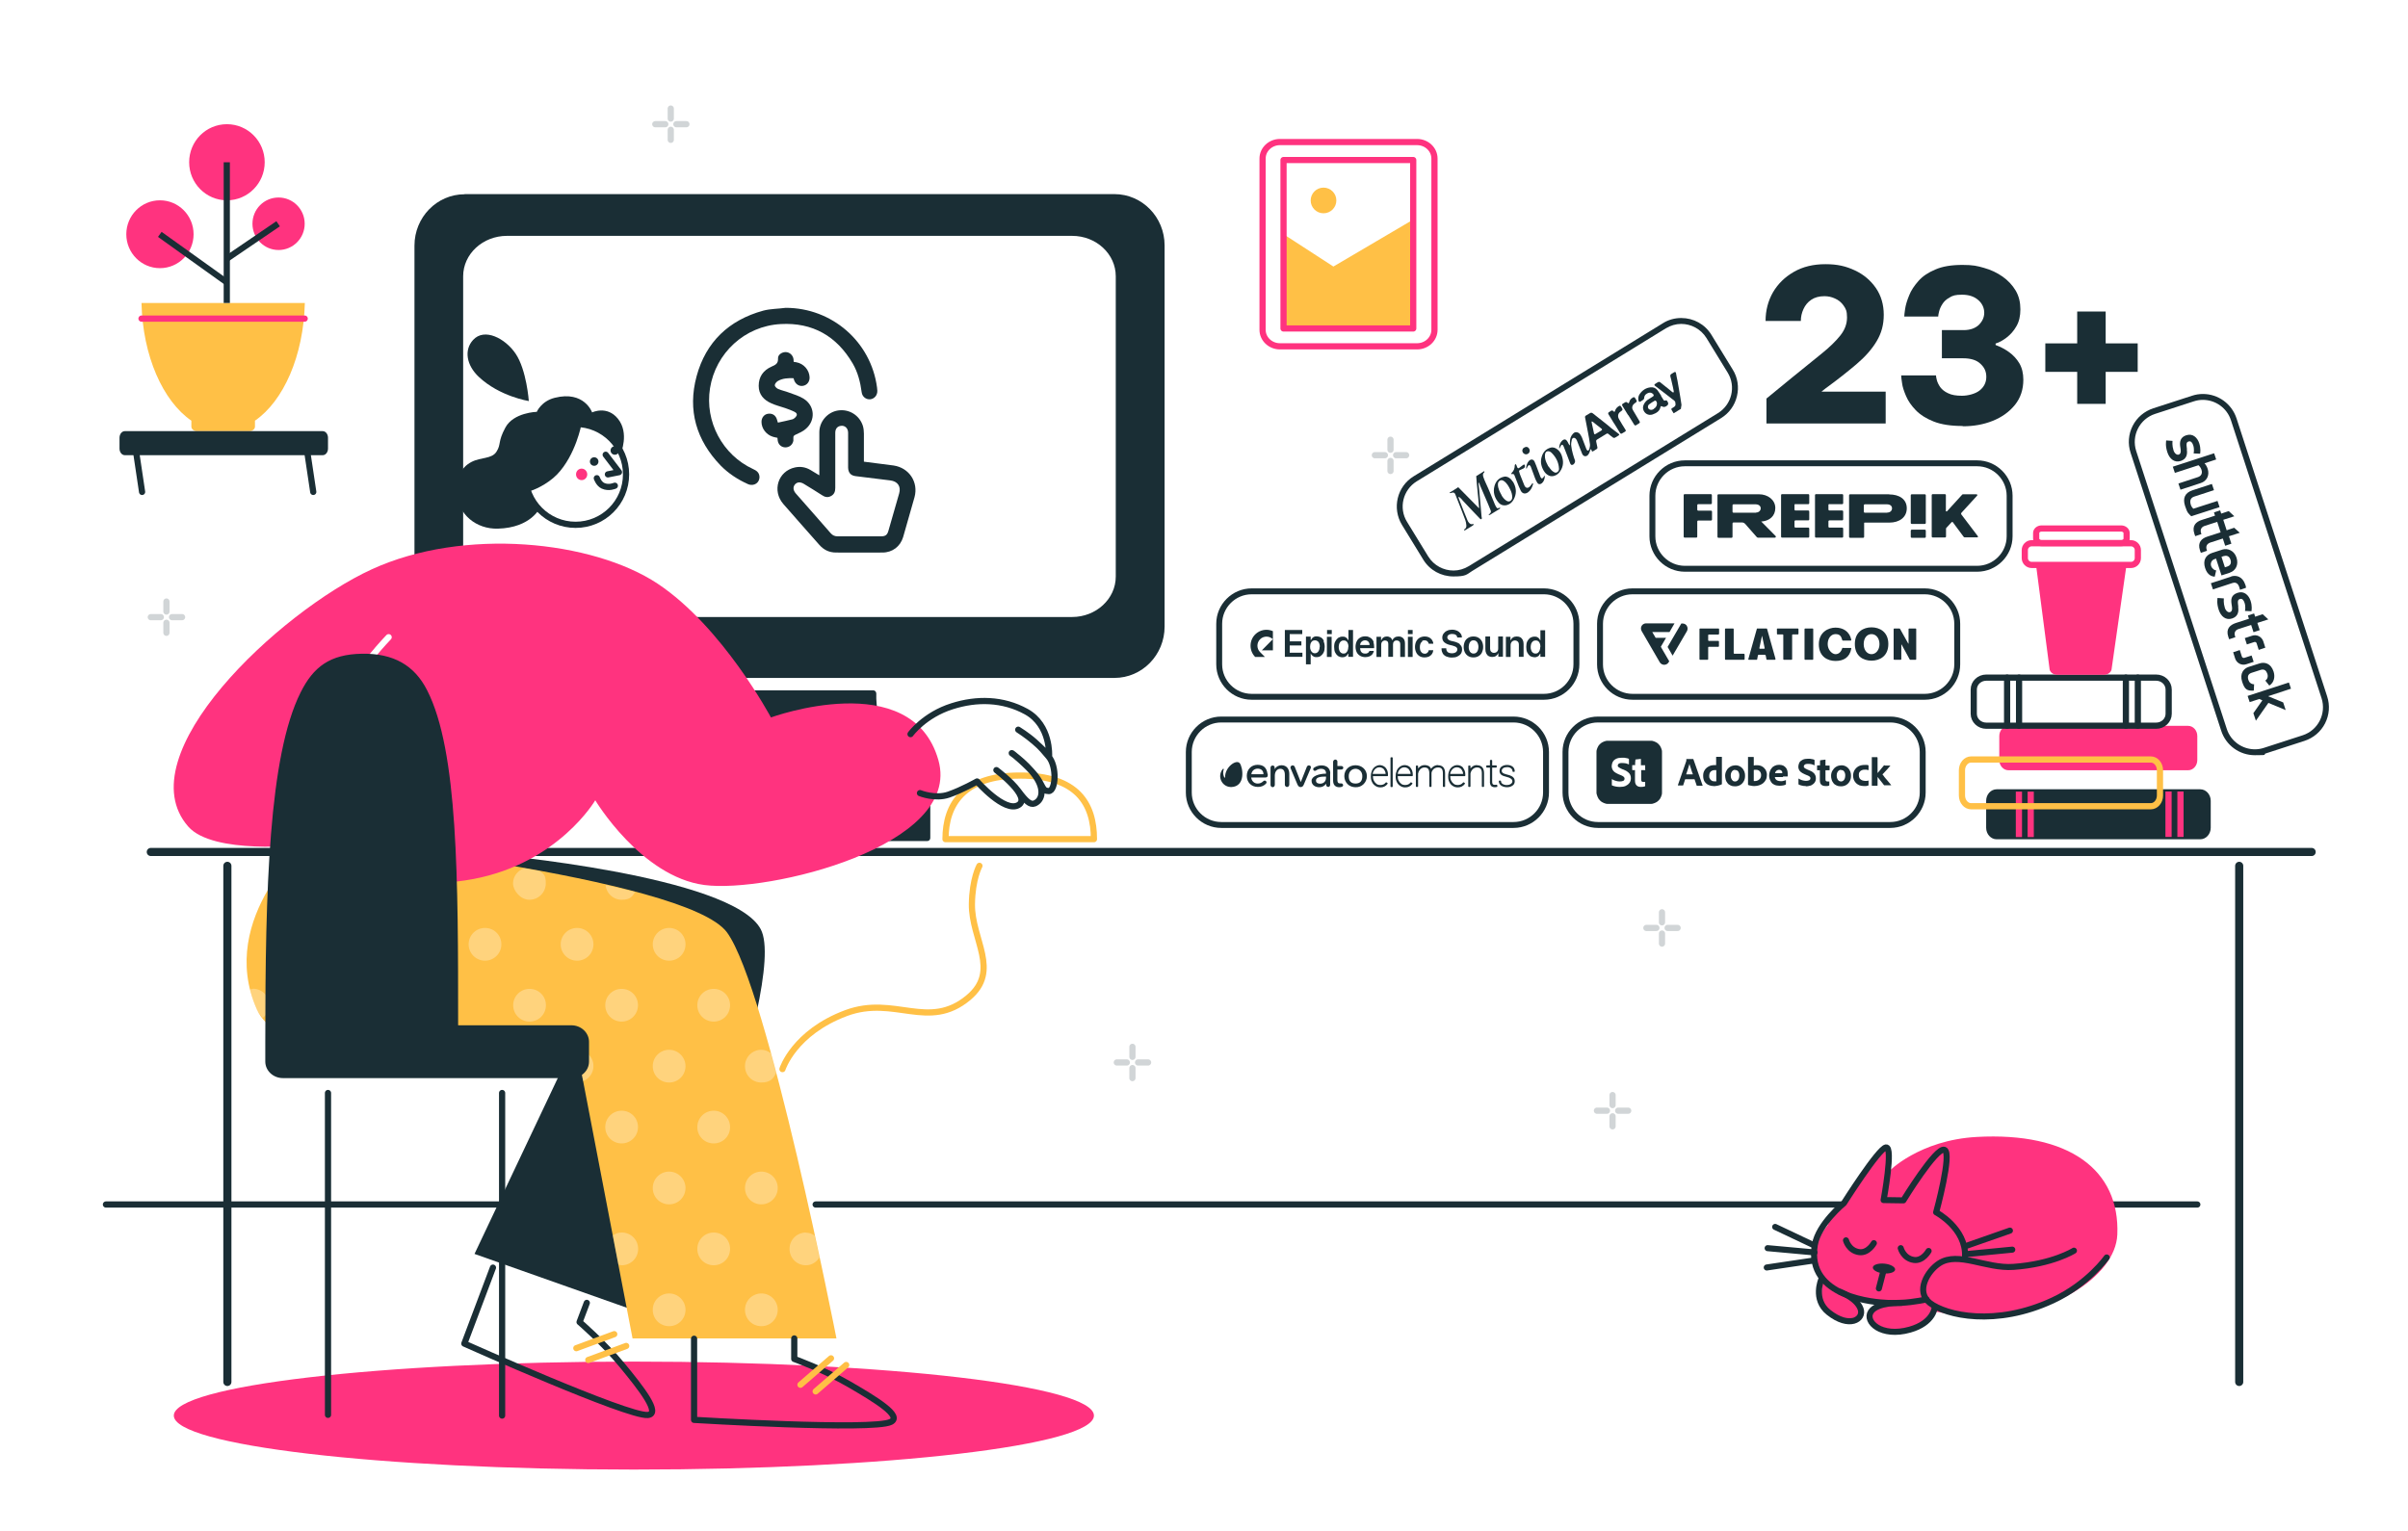 <?xml version="1.0" encoding="UTF-8"?>
<svg id="Layer_1" xmlns="http://www.w3.org/2000/svg" viewBox="0 0 1632 1038">
  <defs>
    <style>
      .cls-1 {
        stroke-linecap: square;
      }

      .cls-1, .cls-2, .cls-3, .cls-4, .cls-5, .cls-6, .cls-7, .cls-8 {
        fill: none;
        stroke-linejoin: round;
      }

      .cls-1, .cls-3, .cls-5, .cls-6, .cls-7, .cls-8 {
        stroke-width: 4.2px;
      }

      .cls-1, .cls-5 {
        stroke: #ff337f;
      }

      .cls-9, .cls-10 {
        fill: #1a2e35;
      }

      .cls-11 {
        fill: #ff337f;
      }

      .cls-2 {
        stroke-width: 5.5px;
      }

      .cls-2, .cls-3, .cls-4, .cls-5, .cls-6, .cls-8 {
        stroke-linecap: round;
      }

      .cls-2, .cls-3, .cls-4, .cls-7 {
        stroke: #1a2e35;
      }

      .cls-4 {
        stroke-width: 4.1px;
      }

      .cls-12, .cls-13 {
        fill: #fff;
      }

      .cls-6 {
        stroke: #fff;
      }

      .cls-14 {
        opacity: .2;
      }

      .cls-8 {
        stroke: #ffc046;
      }

      .cls-10 {
        fill-rule: evenodd;
      }

      .cls-15 {
        fill: #ffc046;
      }

      .cls-13 {
        isolation: isolate;
        opacity: .3;
      }
    </style>
  </defs>
  <g id="Layer_1-2" data-name="Layer_1">
    <rect class="cls-12" y="0" width="1632" height="1038"/>
    <g>
      <g id="Layer-6">
        <path class="cls-11" d="M117.8,959.7c0-20.2,139.6-36.6,311.8-36.6s311.8,16.4,311.8,36.6-139.6,36.6-311.8,36.6-311.8-16.4-311.8-36.6h0Z"/>
      </g>
      <g id="Layer-14">
        <path class="cls-3" d="M71.8,816.6h281.3"/>
        <path class="cls-3" d="M552.8,816.6h936.4"/>
      </g>
      <g id="Layer-13" class="cls-14">
        <g>
          <path class="cls-3" d="M767.5,709.7v6.8"/>
          <path class="cls-3" d="M767.5,724.1v6.8"/>
          <path class="cls-3" d="M756.9,720.3h6.8"/>
          <path class="cls-3" d="M771.3,720.3h6.8"/>
        </g>
        <g>
          <path class="cls-3" d="M1126.4,618.5v6.8"/>
          <path class="cls-3" d="M1126.4,632.9v6.8"/>
          <path class="cls-3" d="M1115.8,629.1h6.8"/>
          <path class="cls-3" d="M1130.2,629.1h6.8"/>
        </g>
        <g>
          <path class="cls-3" d="M1092.9,742.4v6.8"/>
          <path class="cls-3" d="M1092.9,756.8v6.8"/>
          <path class="cls-3" d="M1082.3,753h6.8"/>
          <path class="cls-3" d="M1096.7,753h6.8"/>
        </g>
        <g>
          <path class="cls-3" d="M942.4,298.1v6.8"/>
          <path class="cls-3" d="M942.4,312.5v6.8"/>
          <path class="cls-3" d="M931.8,308.6h6.8"/>
          <path class="cls-3" d="M946.2,308.6h6.8"/>
        </g>
        <g>
          <path class="cls-3" d="M454.6,73.6v6.8"/>
          <path class="cls-3" d="M454.6,88v6.8"/>
          <path class="cls-3" d="M444.1,84.2h6.8"/>
          <path class="cls-3" d="M458.4,84.2h6.8"/>
        </g>
        <g>
          <path class="cls-3" d="M112.8,407.8v6.8"/>
          <path class="cls-3" d="M112.8,422.2v6.8"/>
          <path class="cls-3" d="M102.2,418.4h6.8"/>
          <path class="cls-3" d="M116.6,418.4h6.8"/>
        </g>
      </g>
      <g id="Layer-8">
        <path class="cls-2" d="M102.2,577.6h1464.5"/>
        <path class="cls-2" d="M154.1,587v349.9"/>
        <path class="cls-2" d="M1517.6,587v349.9"/>
      </g>
      <g>
        <g id="Layer-24">
          <path class="cls-9" d="M1346.1,542.9c0-4.3,3.2-7.8,7.1-7.8h138c3.9,0,7.1,3.5,7.1,7.8v18.3c0,4.3-3.2,7.8-7.1,7.8h-138c-3.9,0-7.1-3.5-7.1-7.8v-18.3Z"/>
        </g>
        <g id="Layer-22">
          <g>
            <g>
              <path class="cls-1" d="M1368.3,538.8v26.6"/>
              <path class="cls-1" d="M1376.3,538.8v26.6"/>
            </g>
            <g>
              <path class="cls-1" d="M1469.7,538.7v26.6"/>
              <path class="cls-1" d="M1477.8,538.7v26.6"/>
            </g>
            <path class="cls-11" d="M1355,499c0-3.8,2.8-6.9,6.2-6.9h121.8c3.4,0,6.2,3.1,6.2,6.9v16.3c0,3.8-2.8,6.9-6.2,6.9h-121.8c-3.4,0-6.2-3.1-6.2-6.9v-16.3Z"/>
            <path class="cls-3" d="M1337.7,467.5c0-4.5,3.8-8.1,8.5-8.1h115.1c4.7,0,8.5,3.6,8.5,8.1v16.4c0,4.5-3.8,8.1-8.5,8.1h-115.1c-4.7,0-8.5-3.6-8.5-8.1v-16.4Z"/>
            <path class="cls-8" d="M1329.7,522.2c0-4,2.8-7.3,6.2-7.3h121.8c3.4,0,6.2,3.3,6.2,7.3v17.1c0,4-2.8,7.3-6.2,7.3h-121.8c-3.4,0-6.2-3.3-6.2-7.3v-17.1Z"/>
            <g>
              <path class="cls-3" d="M1360.3,459.4v32.6"/>
              <path class="cls-3" d="M1368.4,459.4v32.6"/>
            </g>
            <g>
              <path class="cls-3" d="M1440.8,459.4v32.6"/>
              <path class="cls-3" d="M1448.9,459.4v32.6"/>
            </g>
          </g>
        </g>
      </g>
      <g>
        <path class="cls-11" d="M1380.1,383.8h61l-9.9,69.2c0,2.5-2.4,4.5-5.3,4.5h-31.6c-2.9,0-5.3-2-5.3-4.5l-9-69.2h.1Z"/>
        <path class="cls-5" d="M1372.3,372.9c0-2.5,2.1-4.6,4.6-4.6h67.4c2.5,0,4.6,2.1,4.6,4.6v5.5c0,2.5-2.1,4.6-4.6,4.6h-67.4c-2.5,0-4.6-2.1-4.6-4.6v-5.5Z"/>
        <path class="cls-5" d="M1380,361.4c0-1.7,1.6-3.1,3.7-3.1h53.9c2,0,3.7,1.4,3.7,3.1v3.7c0,1.7-1.6,3.1-3.7,3.1h-53.9c-2,0-3.7-1.4-3.7-3.1v-3.7Z"/>
      </g>
      <g>
        <path class="cls-15" d="M870.4,159.1l33.3,21.6,53.7-31.6.2,72.8-87.9-.4.6-62.4h.1Z"/>
        <path class="cls-5" d="M855.7,107.5c0-6.2,5.3-11.2,11.8-11.2h92.9c6.5,0,11.8,5,11.8,11.2v116.1c0,6.2-5.3,11.2-11.8,11.2h-92.9c-6.5,0-11.8-5-11.8-11.2v-116.1Z"/>
        <path class="cls-5" d="M869.9,108.5h87.9v114.2h-87.9v-114.2Z"/>
        <path class="cls-15" d="M888.3,135.9c0-4.8,3.9-8.7,8.7-8.7s8.7,3.9,8.7,8.7-3.9,8.7-8.7,8.7-8.7-3.9-8.7-8.7Z"/>
      </g>
      <g>
        <g>
          <path class="cls-15" d="M95.9,205.4c.8,35.9,14.5,66.5,33.8,79.8v4c0,1.7,1.7,3.1,3.7,3.1h35.6c2.1,0,3.8-1.4,3.8-3.1v-4c19.3-13.3,32.9-43.8,33.8-79.8h-110.7Z"/>
          <path class="cls-11" d="M85.6,158.8c0-12.7,10.2-23,22.8-23s22.8,10.3,22.8,23-10.2,23-22.8,23-22.8-10.3-22.8-23Z"/>
          <path class="cls-11" d="M128.2,110c0-14.3,11.4-25.8,25.6-25.8s25.6,11.6,25.6,25.8-11.4,25.8-25.6,25.8-25.6-11.6-25.6-25.8Z"/>
          <path class="cls-11" d="M171.1,151.7c0-9.9,7.9-17.8,17.7-17.8s17.7,8,17.7,17.8-7.9,17.8-17.7,17.8-17.7-8-17.7-17.8Z"/>
          <path class="cls-7" d="M153.7,205.4v-95.4"/>
          <path class="cls-7" d="M153.7,175.4l34.8-23.7"/>
          <path class="cls-7" d="M153.7,191.4l-45.4-32.5"/>
          <path class="cls-5" d="M95.9,216h110.6"/>
        </g>
        <g>
          <path class="cls-9" d="M81,296.8c0-2.5,1.6-4.5,3.6-4.5h134.1c2,0,3.6,2,3.6,4.5v7.3c0,2.5-1.6,4.5-3.6,4.5H84.6c-2,0-3.6-2-3.6-4.5v-7.3Z"/>
          <path class="cls-3" d="M92.1,305.4l4.2,28.1"/>
          <path class="cls-3" d="M208.1,305.4l4.2,28.1"/>
        </g>
      </g>
      <g>
        <path class="cls-8" d="M691.1,525.8c-37.8,0-50.3,19.3-50.3,43.1h100.6c0-23.8-11.1-43.2-50.3-43.1Z"/>
        <path class="cls-8" d="M663.8,587s-4.9,8.8-5.1,26c-.3,24,19.5,45-2.3,63.3-27.1,22.7-50-1.7-82.9,10.5-35.4,13.2-43.2,38-43.2,38"/>
      </g>
      <g id="Layer-3">
        <path class="cls-9" d="M314.9,131.7c-18.8,0-34,15.6-34,34.8v258.3c0,19.2,15.2,34.8,34,34.8h440.4c18.8,0,34-15.6,34-34.8V166.4c0-19.2-15.2-34.8-34-34.8h-440.4v.1ZM343.6,159.9h383c16.4,0,29.6,12.3,29.6,27.4v203.6c0,15.1-13.3,27.4-29.6,27.4h-383c-16.3,0-29.7-12.3-29.7-27.4v-203.6c0-15.1,13.3-27.4,29.7-27.4h0Z"/>
        <path class="cls-9" d="M478.1,468c-1.2,0-2.1.9-2.1,2.1,0,0,0,2.1-.1,3.8-.1,2.5-.3,5.3-.6,8.3-.9,8.2-2.6,16.4-5.2,24-.5,1.3-.9,2.6-1.4,3.9-3.2,8.2-9.2,15.2-16.8,21-2.7,2-5.4,3.8-7.9,5.2-.9.5-1.7,1-2.4,1.3s-.7.3-.9.4c-.8.3-1.3,1.1-1.3,1.9v28.2c0,1.2.9,2.1,2.1,2.1h186.9c1.2,0,2.1-.9,2.1-2.1v-28.2c0-.8-.5-1.6-1.3-1.9-.1,0-.4-.2-.8-.4-.7-.4-1.6-.8-2.4-1.3-2.6-1.4-5.2-3.2-7.9-5.2-7.6-5.8-13.5-12.8-16.8-21-.5-1.3-1-2.6-1.5-3.9-2.6-7.6-4.3-15.9-5.2-24.1-.3-3-.6-5.8-.7-8.3v-3.6h0c0-1.2-.9-2.2-2.1-2.2h-113.9.2Z"/>
      </g>
      <g>
        <g id="Layer-16">
          <path class="cls-9" d="M445.2,893.8l-123.6-43.7,68.5-144.7-91-69.3,32.1-57.1s165.1,14.4,184.4,51c19.3,36.6-70.4,263.9-70.4,263.9v-.1Z"/>
        </g>
        <g id="Layer-18">
          <path class="cls-3" d="M334.1,859.4c-3.6,9.6-19.4,51.5-19.4,51.5,0,0,110.8,49.6,124.3,48.4,9.1-.8-4.3-17.9-17.5-33.9-12.5-15.2-28.7-29.1-28.7-29.1l4.9-13"/>
          <path class="cls-8" d="M390.6,914l25.7-9.5"/>
          <path class="cls-8" d="M398.7,922l25.7-9.5"/>
        </g>
        <g id="Layer-5">
          <path class="cls-15" d="M210.5,568.1s-64.2,53.7-36.4,116.3c23,51.9,216.5,24.5,216.5,24.5l38.1,198.5h138.2s-46.5-237.6-74.2-275.3c-27.7-37.7-282.2-64-282.2-64Z"/>
        </g>
        <g id="Layer-20">
          <path class="cls-13" d="M234,587.9c-6.1,0-11.1,4.9-11.1,11.1s4.9,11.1,11.1,11.1,11.1-4.9,11.1-11.1-4.9-11.1-11.1-11.1ZM296.4,587.9c-6.1,0-11.1,4.9-11.1,11.1s4.9,11.1,11.1,11.1,11.1-4.9,11.1-11.1-4.9-11.1-11.1-11.1ZM355.3,588.6c-4.4,1.5-7.6,5.5-7.6,10.3s5,11.1,11.1,11.1,11.1-4.9,11.1-11.1-1.7-6.4-4.1-8.4c-3.5-.7-7-1.3-10.5-1.9h0ZM410.4,599.9c.5,5.7,5.1,10.1,10.9,10.1s7.3-2.2,9.2-5.3c-6.3-1.7-13.3-3.2-20.1-4.8ZM203.8,629.1c-6.1,0-11.1,5-11.1,11.1s4.9,11.1,11.1,11.1,11.1-4.9,11.1-11.1-4.9-11.1-11.1-11.1ZM266.2,629.1c-6.1,0-11.1,5-11.1,11.1s5,11.1,11.1,11.1,11.1-4.9,11.1-11.1-4.9-11.1-11.1-11.1ZM328.7,629.1c-6.1,0-11.1,5-11.1,11.1s5,11.1,11.1,11.1,11.1-4.9,11.1-11.1-4.9-11.1-11.1-11.1ZM391.1,629.1c-6.1,0-11.1,5-11.1,11.1s4.9,11.1,11.1,11.1,11.1-4.9,11.1-11.1-5-11.1-11.1-11.1ZM453.5,629.1c-6.1,0-11.1,5-11.1,11.1s4.9,11.1,11.1,11.1,11.1-4.9,11.1-11.1-5-11.1-11.1-11.1ZM171.5,670.4c-.7,0-1.4.3-2.1.4,1.1,4.5,2.5,9,4.6,13.6.9,2.1,2.6,3.8,4,5.7,2.7-2,4.5-5.1,4.5-8.7,0-6.1-4.9-11.1-11.1-11.1l.1.1ZM234,670.4c-6.1,0-11.1,4.9-11.1,11.1s4.9,11.1,11.1,11.1,11.1-4.9,11.1-11.1-4.9-11.1-11.1-11.1ZM296.4,670.4c-6.1,0-11.1,4.9-11.1,11.1s4.9,11.1,11.1,11.1,11.1-4.9,11.1-11.1-4.9-11.1-11.1-11.1ZM358.9,670.4c-6.1,0-11.1,4.9-11.1,11.1s5,11.1,11.1,11.1,11.1-4.9,11.1-11.1-4.9-11.1-11.1-11.1ZM421.3,670.4c-6.1,0-11.1,4.9-11.1,11.1s5,11.1,11.1,11.1,11.1-4.9,11.1-11.1-4.9-11.1-11.1-11.1ZM483.7,670.4c-6.1,0-11.1,4.9-11.1,11.1s4.9,11.1,11.1,11.1,11.1-4.9,11.1-11.1-5-11.1-11.1-11.1ZM266.2,711.7c-3.2,0-6,1.4-8,3.5,5.4.3,10.8.3,16.3.5-2-2.4-4.9-4-8.3-4ZM328.7,711.7c-3.2,0-6,1.4-8.1,3.5,5.3-.3,10.1-.5,15-.9-1.9-1.6-4.3-2.6-7-2.6h.1ZM391.1,711.7l4.1,21.3c4.1-1.7,7-5.6,7-10.3,0-6.1-5-11-11.1-11.1v.1ZM453.5,711.7c-6.1,0-11.1,4.9-11.1,11.1s4.9,11.1,11.1,11.1,11.1-5,11.1-11.1-5-11.1-11.1-11.1ZM516,711.7c-6.1,0-11.1,4.9-11.1,11.1s4.9,11.1,11.1,11.1,8.3-2.8,10-6.6c-1.2-4.6-2.4-8.8-3.6-13.3-1.8-1.3-3.9-2.3-6.4-2.3ZM421.3,753c-6.1,0-11.1,4.9-11.1,11.1s5,11.1,11.1,11.1,11.1-4.9,11.1-11.1-4.9-11.1-11.1-11.1ZM483.7,753c-6.1,0-11.1,4.9-11.1,11.1s4.9,11.1,11.1,11.1,11.1-4.9,11.1-11.1-5-11.1-11.1-11.1ZM453.5,794.3c-6.1,0-11.1,4.9-11.1,11.1s4.9,11.1,11.1,11.1,11.1-5,11.1-11.1-5-11.1-11.1-11.1ZM516,794.3c-6.1,0-11.1,4.9-11.1,11.1s4.9,11.1,11.1,11.1,11.1-5,11.1-11.1-4.9-11.1-11.1-11.1ZM421.3,835.6c-2.3,0-4.3.8-6,2l3.8,19.7c.7.2,1.5.5,2.3.5,6.1,0,11.1-4.9,11.1-11.1s-4.9-11.1-11.1-11.1h-.1ZM483.7,835.6c-6.1,0-11.1,4.9-11.1,11.1s4.9,11.1,11.1,11.1,11.1-4.9,11.1-11.1-5-11.1-11.1-11.1ZM546.2,835.6c-6.1,0-11.1,4.9-11.1,11.1s4.9,11.1,11.1,11.1c4,0,7.2-2.2,9.2-5.3-1-4.5-2.3-10.1-3.3-14.9-1.7-1.1-3.7-1.9-5.9-1.9v-.1ZM453.5,876.9c-6.1,0-11.1,4.9-11.1,11.1s4.9,11.1,11.1,11.1,11.1-5,11.1-11.1-5-11.1-11.1-11.1ZM516,876.9c-6.1,0-11.1,4.9-11.1,11.1s4.9,11.1,11.1,11.1,11.1-5,11.1-11.1-4.9-11.1-11.1-11.1Z"/>
        </g>
        <g id="Layer-17">
          <path class="cls-3" d="M470.4,907.6v55s121.2,7.4,133.3,1.4c8.2-4-10.4-15.2-28.3-25.6-17.1-9.9-37.1-17.1-37.1-17.1v-13.9"/>
          <path class="cls-8" d="M542.5,938.8l20.7-17.9"/>
          <path class="cls-8" d="M552.8,943.3l20.7-17.9"/>
        </g>
        <path class="cls-11" d="M403.4,542.5s31,51.8,74,57.5c43,5.7,175-26.3,158.6-84.6-18-63.9-113.5-29-113.5-29,0,0-32.7-61.4-76.8-90.7-44.1-29.2-131.3-38.4-193.8-9.7-62.5,28.7-166.7,126.1-124.3,174.4,16.9,19.2,77.3,12.5,77.3,12.5,0,0,49.3,35.7,116.1,23,57.7-11,82.4-53.3,82.4-53.3v-.1Z"/>
        <path class="cls-6" d="M263.4,432s-20.3,20.9-30.3,41-16.2,50.3-16.2,50.3"/>
        <g>
          <path class="cls-12" d="M354.8,319.6c0-19.2,15.6-34.8,34.8-34.8s34.8,15.6,34.8,34.8-15.6,34.8-34.8,34.8-34.8-15.6-34.8-34.8Z"/>
          <g>
            <path class="cls-9" d="M401.3,279.6s10.1-4.9,17.5,4.3c7.9,9.8,1.9,23.5,1.9,23.5,0,0-5.7-9.5-12.8-15.1-6.7-5.2-13.8-4.8-13.8-4.8,0,0-3.8,20.9-16.6,34.2-6.6,6.8-16.6,11.1-19.2,11.4,0,6.5,7.7,11,7.7,11,0,0-5.9,13.7-28.6,14.3-14.4.4-27.2-9.4-27.9-24.9-.4-9.3,3-16.7,10-20.3,6.5-3.4,13.8-1.9,17-7,3.3-5.2.7-6.5,6-16.3,5.5-10.3,21.3-10.7,21.3-10.7,0,0,3-7.2,12.1-9.5,20.1-5.1,25.4,9.9,25.4,9.9Z"/>
            <path class="cls-9" d="M358.4,271.9s-1.5-21.2-9-32.2c-7-10.3-21.1-17.7-28.8-9.2-6.2,6.8-4.5,17.1,3.9,25,14.1,13.3,33.9,16.4,33.9,16.4Z"/>
            <path class="cls-7" d="M424.3,321.6c0-18.9-15.3-34.2-34.2-34.2s-34.2,15.3-34.2,34.2,15.3,34.2,34.2,34.2,34.2-15.3,34.2-34.2Z"/>
            <path class="cls-11" d="M398,321.6c0-2.1-1.7-3.9-3.8-3.9s-3.8,1.7-3.8,3.9,1.7,3.9,3.8,3.9,3.8-1.7,3.8-3.9Z"/>
            <path class="cls-9" d="M405.6,312.9c0-1.6-1.3-2.9-2.9-2.9s-2.9,1.3-2.9,2.9,1.3,2.9,2.9,2.9,2.9-1.3,2.9-2.9Z"/>
            <path class="cls-9" d="M419.6,305.4c0-1.6-1.3-2.9-2.9-2.9s-2.9,1.3-2.9,2.9,1.3,2.9,2.9,2.9,2.9-1.3,2.9-2.9Z"/>
            <path class="cls-3" d="M404.5,324.2s1.3,3.8,4.1,5.1c4,1.9,8.1,0,8.1,0"/>
            <path class="cls-3" d="M410.5,308.3l9,11.8-7.5,1.5"/>
          </g>
        </g>
        <path class="cls-3" d="M623.5,537.7s10.3,4.2,19.5,1c9.4-3.3,19.2-8.9,19.2-8.9,0,0,18.7,21.4,28,16s-14.9-23.7-14.9-23.7c0,0,9.6,7.1,14.8,14.1,5.1,6.9,8.1,9.7,11.1,8.5,4.5-1.9,6.5-7.6,2.6-15.2-4.9-9.6-18.1-18.9-18.1-18.9-.2-.6,10.9,8.7,15.9,15,5.6,7.2,4.5,10.7,9.2,10.7s5.8-16.8-.3-23.6c-2.9-3.3-4.3-5.4-9.4-9.9-5.1-4.5-11-8.1-11-8.1,0,0,5.7,3.6,10.9,8.1,5.2,4.4,10,9.7,10,9.7,0,0,1.3-20.7-15.4-30-15.9-8.8-33.7-9-50.3-3.7-18.8,5.9-28.2,18.9-28.2,18.9"/>
      </g>
      <g id="Layer-4">
        <path class="cls-3" d="M222.3,741v218.2"/>
        <path class="cls-3" d="M340.3,741v218.7"/>
        <path class="cls-9" d="M245.2,443.2c-21.5.4-32.8,8.8-41.5,26.3-21.5,43-23.9,133.4-23.9,236.8h0v13.4c0,6.2,5.4,11.2,11.9,11.2h195.6c6.6,0,11.9-5,11.9-11.2v-13.4c0-6.2-5.4-11.2-11.9-11.2h-76.8c0-99.2,0-186-21-227.1-8.6-17-22.9-25.2-44.4-24.8h.1Z"/>
      </g>
      <g>
        <path class="cls-10" d="M1517,411.4l-.2-1.7c-.2-1.7-.3-3.1,1.3-3.6s2.5.8,3.1,2.5c.9,2.6.4,5.3.3,5.6l4.4.2c.1-.7.6-3.4-.6-7.1s-4.3-6.9-8.8-5.4-4.5,4.6-4.1,7.5l.3,2c.3,1.9-.1,3.2-1.3,3.6s-2.8-.7-3.5-2.8c-1.1-3.5-.7-5.8-.7-6.5l-4.3-.3c0,.6-.7,3.4.8,8s4.9,7.3,9.1,5.9c3.9-1.3,4.6-4.4,4.1-7.7M1537.3,419.9l-3.8-3.5-5.1,1.7-.7-2.2-4.2,1.4.7,2.2-9,2.9c-3.8,1.3-6.8,3.9-5,9.3l.6,1.7,4.2-1.4-.2-.6c-.9-2.7.3-4.3,2.5-5l8.4-2.7,1.6,4.9,4.2-1.4-1.6-4.9,7.5-2.4M1536.7,456.7c.5,1.7.3,3.6-1.4,4.7l2.7,3.4c3.6-2.3,3.9-6.4,2.9-9.5-1.8-5.6-6.1-6.7-9.6-5.5l-7.2,2.3c-3.5,1.1-6.3,4.5-4.5,10.1s3.6,6.2,7.9,6l.2-4.3c-2,0-3.4-1.3-3.9-3-.9-2.9.4-4.2,2.3-4.8l5.9-1.9c1.8-.6,3.7-.4,4.6,2.5M1537.3,476.5l11.8,4.9-1.7-5.2-10.2-4.2,15.5-5.1-1.4-4.2-28,9.1,1.4,4.2,6.5-2.1,2.1.9-6.1,8.7,1.7,5.1,8.5-12.1M1530.8,440.5l-1.4-4.4c-.2-.7-1-1.1-1.7-.8l-4.9,1.6-1.4-4.3,4.9-1.6c3.1-1.1,6.5.6,7.6,3.7h0l1.4,4.4-4.5,1.5M1518,440.7l1.4,4.4c.2.7,1,1.1,1.7.9l4.9-1.6,1.4,4.3-4.9,1.6c-3.1,1.1-6.5-.6-7.6-3.7l-1.4-4.4,4.5-1.5M1510.7,363.7l1.6,4.9-4.2,1.4-1.6-4.9-8.4,2.7c-2.1.7-3.4,2.3-2.5,5l.2.6-4.2,1.4-.6-1.7c-1.8-5.4,1.2-8.1,5-9.3l9-2.9-2.3-7.1-8.4,2.7c-2.1.7-3.4,2.3-2.5,5l.2.6-4.2,1.4-.6-1.7c-1.8-5.4,1.2-8.1,5-9.3l9-2.9-.7-2.2,4.2-1.4.7,2.2,5.1-1.7,3.8,3.5-7.5,2.4,2.3,7.1,5.1-1.7,3.8,3.4-7.5,2.4M1496.2,317.8c-.4-1.3-1.1-2.6-2.1-3.7l7.9-2.6-1.4-4.2-28,9.1,1.4,4.2,16-5.2c.8.7,1.6,1.8,2,3,.9,2.7-.3,4.4-2.5,5.1l-13.1,4.3,1.4,4.2,13.7-4.5c4.1-1.3,6.2-5.2,4.7-9.8M1486.4,344.8c-.7-.7-1.3-1.6-1.6-2.6-1-3.2.2-4.9,2.5-5.6l13.2-4.3-1.4-4.2-13.2,4.3c-5.1,1.7-6.7,5.4-5,10.6s2.3,5,4.2,7l19.2-6.2-1.4-4.2-16.4,5.3M1482.2,304.6l-.2-1.7c-.2-1.7-.3-3.1,1.3-3.6s2.5.8,3.1,2.5c.9,2.6.4,5.3.3,5.6l4.4.2c.1-.6.6-3.4-.6-7.1s-4.3-6.9-8.8-5.4c-4.1,1.3-4.5,4.6-4.1,7.5l.3,2c.3,1.9-.1,3.2-1.3,3.6s-2.8-.7-3.5-2.8c-1.1-3.5-.7-5.8-.7-6.5l-4.3-.3c0,.6-.7,3.4.8,8s4.9,7.3,9.1,5.9c3.9-1.3,4.6-4.4,4.1-7.7M1507.9,384.6l-2.3-7.1,1.5-.5c1.7-.5,3.7-.3,4.6,2.5s-.6,4.1-2.2,4.6l-1.6.5ZM1511.3,388.2c3.7-1.2,6.1-5.1,4.5-10.1s-6.2-6.6-9.6-5.5l-6.8,2.2c-4.7,1.5-6.5,5.3-4.9,10.3s4.7,5.7,6.5,5.9l1-4.3c-1,0-2.7-1-3.4-2.9s.3-4.1,2.2-4.7l1.1-.4,3.7,11.4,5.6-1.8.1-.1ZM1512.2,390.9l-13.8,4.5,1.4,4.2,13.4-4.4c1.2-.4,3.4-.4,4.4,2.7s.4,1.6.4,2l4.2-1.4c0-.8-.2-1.5-.5-2.2-1.8-5.4-6-6.6-9.6-5.5"/>
        <path class="cls-9" d="M1493,271.1c8.4,0,16.3,5.4,19,13.8l61.4,188.4c3.4,10.5-2.3,21.8-12.8,25.2l-26.2,8.5c-2.1.7-4.1,1-6.2,1-8.4,0-16.3-5.4-19-13.8l-61.4-188.4c-3.4-10.5,2.3-21.8,12.8-25.2l26.2-8.5c2.1-.7,4.1-1,6.2-1M1493,267.1h0c-2.5,0-5,.4-7.4,1.2l-26.2,8.5c-6.1,2-11.1,6.2-14,11.9-2.9,5.7-3.4,12.2-1.4,18.3l61.4,188.4c3.2,9.9,12.4,16.6,22.8,16.6s5-.4,7.4-1.2l26.2-8.5c6.1-2,11.1-6.2,14-11.9,2.9-5.7,3.4-12.2,1.4-18.3l-61.4-188.4c-3.2-9.9-12.4-16.6-22.8-16.6h0Z"/>
      </g>
      <g>
        <path class="cls-9" d="M855.2,440.9l7.5-7.6v7.6h-7.5ZM850.7,430.1c-4.2,4.2-4.2,11.1,0,15.3h6.6l-3.3-3.3c-2.4-2.4-2.4-6.3,0-8.7,2.4-2.4,6.3-2.4,8.7,0v-5.5c-4-1.8-8.8-1-12,2.2ZM899.4,429.9h3.2v-2.8h-3.2v2.8ZM913.8,427.1h3.2v18.2h-3.2v-2.1h-.2c-.2.3-.4.7-.7,1.1s-.7.7-1.2.9c-.5.3-1.2.4-1.9.4-1.1,0-2-.3-2.9-.8-.8-.6-1.5-1.4-2-2.4s-.7-2.3-.7-3.8.2-2.8.8-3.8c.5-1,1.2-1.8,2-2.4.9-.5,1.8-.8,2.9-.8s1.5.1,2,.4.9.6,1.2,1,.5.7.7,1.1h.1v-6.8h0l-.1-.2ZM913.9,438.5c0-.9-.1-1.7-.4-2.3-.2-.7-.6-1.2-1.1-1.5-.5-.4-1.1-.5-1.8-.5s-1.3.2-1.8.6-.8.9-1.1,1.5c-.2.7-.4,1.4-.4,2.3s.1,1.6.4,2.3c.2.7.6,1.2,1.1,1.6s1.1.6,1.8.6h0c.7,0,1.3-.2,1.7-.6.5-.4.8-.9,1.1-1.6.2-.7.4-1.4.4-2.3l.1-.1ZM874.1,437.6h7.9v-2.8h-7.9v-4.9h8.5v-2.8h-11.8v18.2h11.9v-2.8h-8.6v-5h0v.1ZM897,434.7c.5,1,.8,2.3.8,3.8s-.2,2.8-.7,3.8-1.2,1.8-2,2.4-1.8.8-2.9.8-1.4-.1-1.9-.4-.9-.6-1.2-.9c-.3-.4-.6-.7-.7-1.1h-.1v7.3h-3.2v-18.8h3.2v2.3h.2c.2-.3.4-.7.7-1.1s.7-.7,1.2-1,1.2-.4,2-.4,2,.3,2.9.8,1.5,1.3,2,2.4h0l-.3.1ZM894.5,438.5c0-.9-.1-1.6-.4-2.3-.2-.7-.6-1.2-1.1-1.5-.5-.4-1.1-.6-1.8-.6s-1.3.2-1.8.5c-.5.4-.8.9-1.1,1.5-.2.7-.4,1.4-.4,2.3h0c0,.9.1,1.7.4,2.3.3.7.6,1.2,1.1,1.6s1.1.6,1.7.6,1.3-.2,1.8-.6.8-.9,1.1-1.6c.2-.7.4-1.4.4-2.3l.1.1ZM899.3,445.4h3.2v-13.7h-3.2v13.7h0ZM1030.5,432.1c-.7-.4-1.5-.6-2.5-.6s-1.9.2-2.6.7c-.7.4-1.2,1.1-1.5,1.8h-.2v-2.3h-3.1v13.7h3.2v-8c0-.7.1-1.2.4-1.7.2-.5.6-.8,1-1.1.4-.2.9-.4,1.5-.4.8,0,1.5.3,2,.8s.7,1.2.7,2.1v8.2h3.2v-8.7c0-1.1-.2-2-.6-2.8s-.9-1.3-1.6-1.8h0l.1.1ZM930.8,435.3c.3.9.5,1.9.5,3.1v1h-9.5c0,.8.2,1.4.4,2,.3.6.7,1,1.2,1.3s1.1.4,1.8.4.9,0,1.3-.2c.4-.1.7-.3,1-.6.3-.3.5-.6.6-1h3c-.2,1.1-.7,1.9-1.2,2.5h0c-.5.5-1.1.9-1.8,1.2-.8.3-1.8.5-2.8.5s-2.6-.3-3.5-.9c-1-.6-1.8-1.4-2.3-2.4-.5-1.1-.8-2.3-.8-3.7s.3-2.6.8-3.7,1.3-1.9,2.3-2.5,2.1-.9,3.4-.9,1.6.1,2.4.4c.7.3,1.4.7,2,1.2.6.6,1,1.3,1.4,2.1h0l-.2.2ZM928.2,437.2c0-.6-.1-1.2-.4-1.6-.3-.5-.6-.9-1.1-1.1-.5-.3-1-.4-1.6-.4s-1.2.2-1.7.5-.9.7-1.2,1.2c-.2.5-.4,1-.4,1.5h6.4v-.1ZM1004.4,434.9c.5,1.1.8,2.3.8,3.7s-.3,2.6-.8,3.7-1.3,1.9-2.3,2.5-2.1.9-3.5.9-2.5-.3-3.5-.9-1.7-1.4-2.3-2.5c-.5-1.1-.8-2.3-.8-3.7s.3-2.6.8-3.7,1.3-1.9,2.3-2.5,2.1-.9,3.5-.9,2.5.3,3.5.9,1.7,1.4,2.3,2.5ZM1002,438.6c0-.8-.1-1.6-.4-2.3-.2-.7-.6-1.2-1.1-1.6s-1.1-.6-1.8-.6-1.4.2-1.8.6c-.5.4-.9.9-1.1,1.6-.2.7-.4,1.4-.4,2.3s.1,1.6.4,2.3c.2.7.6,1.2,1.1,1.6s1.1.6,1.8.6,1.3-.2,1.8-.6.8-.9,1.1-1.6c.2-.7.4-1.4.4-2.3ZM989.4,436.7c-.5-.4-1.1-.8-1.7-1-.6-.3-1.3-.5-2-.7l-1.7-.4c-.4,0-.7-.2-1.1-.3-.4-.1-.7-.3-1-.5s-.5-.4-.7-.7c-.2-.3-.3-.6-.3-1,0-.5.1-.9.4-1.2.3-.4.6-.6,1.1-.8.5-.2,1.1-.3,1.8-.3,1,0,1.8.2,2.4.6.6.4,1,1,1,1.8h3.2c0-1-.3-1.9-.9-2.7-.6-.8-1.3-1.4-2.3-1.9-1-.4-2.1-.7-3.4-.7s-2.4.2-3.4.7c-1,.4-1.8,1.1-2.4,1.9-.6.8-.9,1.7-.9,2.8s.4,2.3,1.3,3.1c.9.8,2.1,1.4,3.6,1.8l2.1.5c.7.2,1.2.4,1.7.6s.9.5,1.1.8c.3.3.4.7.4,1.2s-.2,1-.5,1.4-.7.7-1.3.9c-.5.2-1.2.3-1.9.3s-1.3-.1-1.9-.3c-.6-.2-1-.5-1.3-.9s-.5-.9-.6-1.6v-.6h-3.2v.6c0,1.2.4,2.2.9,3.1.6.8,1.4,1.5,2.4,1.9s2.2.7,3.7.7,2.7-.2,3.7-.7,1.8-1.1,2.4-1.9c.5-.8.8-1.7.8-2.8s-.1-1.5-.4-2.1c-.3-.6-.7-1.1-1.2-1.5h0l.1-.1ZM1047.2,427.1v18.2h-3.2v-2.1h-.2c-.2.3-.4.7-.7,1.1-.3.4-.7.7-1.2.9-.5.3-1.2.4-1.9.4s-2-.3-2.9-.8c-.8-.6-1.5-1.4-2-2.4s-.7-2.3-.7-3.8.2-2.8.7-3.8,1.2-1.8,2-2.4c.9-.5,1.8-.8,2.9-.8s1.5.1,2,.4.9.6,1.2,1c.3.4.5.7.7,1.1h.1v-6.8h3.2v-.2ZM1044,438.5c0-.9-.1-1.7-.4-2.3-.2-.7-.6-1.2-1.1-1.5-.5-.4-1-.5-1.8-.5s-1.3.2-1.8.6-.8.9-1.1,1.5c-.2.7-.4,1.4-.4,2.3s.1,1.6.4,2.3c.2.7.6,1.2,1.1,1.6s1.1.6,1.8.6,1.3-.2,1.7-.6c.5-.4.8-.9,1.1-1.6.2-.7.4-1.4.4-2.3h0l.1-.1ZM1015.4,439.6c0,.7-.1,1.3-.4,1.7-.3.5-.7.8-1.1,1-.4.2-.9.3-1.4.3-.8,0-1.4-.3-1.9-.8s-.7-1.2-.7-2.1v-8.2h-3.2v8.7c0,1.1.2,2,.6,2.8.4.8.9,1.4,1.6,1.8.7.4,1.5.6,2.4.6s1.9-.2,2.6-.7c.7-.5,1.2-1.1,1.5-1.9h.1v2.4h3.1v-13.7h-3.2v7.9h0v.2ZM947.8,431.5c-1,0-1.8.2-2.6.7-.7.5-1.2,1.1-1.5,1.8h-.1c-.3-.8-.7-1.4-1.3-1.8s-1.4-.7-2.3-.7-1.7.2-2.4.7c-.7.4-1.1,1.1-1.4,1.8h-.2v-2.3h-3.1v13.7h3.2v-8.3c0-.6.1-1.1.3-1.5s.5-.8.9-1,.8-.4,1.3-.4c.7,0,1.2.2,1.7.6.4.4.6,1,.6,1.7v8.8h3.2v-8.5c0-.8.2-1.4.7-1.9.4-.5,1-.7,1.8-.7s1.2.2,1.7.6c.4.4.7,1,.7,1.9v8.7h3.2v-9.2c0-1.5-.4-2.7-1.2-3.5s-1.8-1.2-3.1-1.2h-.1ZM954.2,445.4h3.2v-13.7h-3.2v13.7ZM954.2,429.9h3.2v-2.8h-3.2v2.8h0ZM963.8,434.6c.5-.4,1.1-.5,1.7-.5s1.4.2,1.9.7c.5.4.8,1,.9,1.6h3.1c0-1-.4-1.8-.9-2.6-.5-.7-1.2-1.3-2-1.7-.9-.4-1.8-.6-2.9-.6s-2.5.3-3.5.9-1.7,1.4-2.3,2.5c-.5,1.1-.8,2.3-.8,3.7s.3,2.6.8,3.7,1.3,1.9,2.2,2.5c1,.6,2.1.9,3.5.9h0c1.1,0,2.1-.2,3-.6.8-.4,1.5-1,2-1.7s.8-1.6.9-2.6h-3.1c0,.5-.3.9-.5,1.3-.3.3-.6.6-.9.8-.4.2-.8.3-1.3.3s-1.3-.2-1.7-.5c-.5-.4-.9-.9-1.2-1.5-.3-.7-.4-1.5-.4-2.4s.1-1.7.4-2.4c.3-.7.7-1.2,1.2-1.5h0l-.1-.3Z"/>
        <path class="cls-9" d="M1046.4,402.9c11,0,20,9,20,20v27.5c0,11-9,20-20,20h-198.1c-11,0-20-9-20-20v-27.5c0-11,9-20,20-20h198.1M1046.4,398.9h-198.1c-13.2,0-24,10.8-24,24v27.5c0,13.2,10.8,24,24,24h198.1c13.2,0,24-10.8,24-24v-27.5c0-13.2-10.8-24-24-24h0Z"/>
      </g>
      <g>
        <g>
          <path class="cls-9" d="M1006,319.3v.9c-1.3,1-1,2.2-.6,3.4.4,1.3,1,2.5,1.5,3.7,1.1,2.4,2.2,4.8,3.2,7.3,1,2.4,2,4.8,3,7.3.3.7.6,1.3,1,1.9.5.9.9,1,1.9.5.2-.1.6,0,.9,0-.2.2-.3.5-.5.7-1.4.9-2.7,1.7-4.1,2.5-.8.5-1.6,1-2.4,1.5-.3.1-.6.2-.9.3,0,0,0-.2-.1-.2.2-.2.4-.5.6-.7,1-.8,1.2-1.4.7-2.6-.6-1.5-1.3-3.1-1.9-4.6-1.5-3.6-3.1-7.1-4.6-10.7-.4-.8-.7-1.7-1-2.6-.1-.3-.3-.5-.4-.7h-.2c0,.9,0,1.8.2,2.7.3,3.7.7,7.3,1,11,.3,3.1.5,6.1.8,9.2,0,.4.2.8.2,1.1s-.1.7-.3.8c-.2.1-.7,0-.8-.2-1.6-1.7-3.2-3.4-4.8-5-2.3-2.4-4.6-4.9-6.9-7.3-.4-.4-.7-.9-1.1-1.3-.5-.5-1-.9-1.6-1.4,0,0-.2.1-.3.2,0,.3.1.7.2,1,1.9,4.9,3.8,9.8,5.8,14.6.2.6.6,1.2,1,1.7.7.8,1.5,1.4,2.7,1,.2,0,.4,0,.6.1,0,.2,0,.4-.2.5-.2.2-.4.3-.6.5-1.8,1.1-3.6,2.2-5.4,3.3l-.4-.6c1.2-.7,1.8-1.7,1.6-3-.1-1.2-.3-2.4-.7-3.5-1.7-4.6-3.5-9.2-5.3-13.7-.4-1.1-.9-2.2-1.3-3.3-.5-1.6-1.4-2-3-1.4-.4.2-.8.2-1.1-.2,2-1.2,4-2.4,5.9-3.7,4.7,4.7,9.3,9.5,14.1,14.3,0-.4.1-.6,0-.8-.2-1.9-.3-3.9-.5-5.8-.4-3.7-.8-7.5-1.1-11.2-.1-1.3-.2-2.6-.3-4,1.9-1.2,3.8-2.3,5.6-3.5h-.1Z"/>
          <path class="cls-9" d="M1134.3,280.2c-.4-.7-.9-1.4-1.3-2.1s-.3-1.2.4-1.5c.1,0,.3-.2.4-.2,1.8-1.1,2-1.6,1.6-3.7,0-.4-.4-.8-.7-1.1-2.8-2.2-5.6-4.3-8.4-6.5-1.6-1.2-3.2-2.4-4.7-3.6-.5-.4-.4-.8,0-1.1.8-.6,1.6-1.1,2.5-1.5.3-.1.8,0,1,.2,2.2,1.7,4.4,3.5,6.6,5.3.6.5,1.2,1,1.8,1.5.2.1.5.1.7.2,0-.2.2-.5.2-.7-.2-1-.4-2-.6-3-.4-1.7-.8-3.5-1.2-5.2-.1-.6-.3-1.3-.5-1.9-.2-.8,0-1.4.7-1.8.6-.3,1.2-.7,1.8-1.1.7-.4,1.1-.3,1.3.6.3,1.7.6,3.4,1,5.1.4,2.3.8,4.6,1.2,6.9.5,3.1,1.1,6.3,1.5,9.4,0,.6-.2,1.3-.3,1.9,0,.3,0,.6-.1.9-1.6,1-3.3,2-4.9,3h0Z"/>
          <path class="cls-9" d="M1078,304.6c-.3.9-.6,1.8-.9,2.5-.3.6-.7,1.1-1.1,1.6-1,.9-2.4.8-3.2-.2-.4-.5-.6-1-.8-1.6-1.1-2.7-2.1-5.4-3.2-8.1-.2-.4-.4-.9-.7-1.2-1-1.2-2.4-1-2.8.5-.3,1.4-.6,2.8-.4,4.2.2,1.8.6,3.6,1.1,5.4.4,1.5.9,3,1.4,4.4.5,1.3-.9,3.3-2.2,3.1-.4,0-.8-.6-1-1-.8-2.1-1.6-4.2-2.4-6.3-.6-1.7-1.3-3.4-2-5.1-.1-.3-.3-.5-.4-.8-.5-.6-1-.7-1.4,0-.4.6-.7,1.3-1.1,2.1-.1-.3-.3-.5-.2-.6.2-1.9.7-3.6,2.2-4.9,1.2-1,2.3-.9,3.2.4.4.6.7,1.3,1,1.9.2.3.4.6.6.9h.3v-.9c0-1.9,0-3.7,1-5.4.5-.7,1-1.5,1.7-2,1.1-.9,3.1-.5,4.1.8.5.7,1,1.5,1.3,2.2,1.1,2.7,2.1,5.4,3.1,8.1.2.4.6.9,1,.9.3,0,.8-.5.9-.9.3-1.1.6-2.2.5-3.3-.3-2.8-.9-5.5-1.4-8.3-.3-1.7-.6-3.4-1-5.2-.3-1.5-.6-3.1-.9-4.6-.2-.7,0-1.1.6-1.5.9-.5,1.8-1.1,2.7-1.6.7-.5,1.4-.3,2,.2,2.5,2,5.1,4,7.6,6,1.6,1.2,3.1,2.5,4.6,3.8,1.7,1.3,3.4,2.6,5.1,3.9.7.6.7.8,0,1.3s-1.5.9-2.3,1.4c-.6.3-1.1.2-1.6-.2-1-.8-2-1.5-2.9-2.3-.5-.4-1-.4-1.5,0-2.1,1.3-4.1,2.5-6.2,3.8-.5.3-.7.7-.6,1.4.3,1.3.5,2.6.8,3.8.1.6,0,1-.6,1.3-.6.4-1.3.8-1.9,1.2-1,.6-1.2.6-1.5-.6,0-.1,0-.2-.1-.3l-.3-.3-.2.1ZM1083.4,293h0c.6-.3,1.1-.7,1.7-1,.9-.6.9-1,0-1.6-.9-.7-1.9-1.5-2.8-2.2-1-.8-1.9-1.5-2.9-2.3-.2-.1-.4-.1-.6-.2,0,.2-.2.4-.1.6.5,2.5,1,4.9,1.6,7.4.1.7.5.9,1.1.5.7-.4,1.3-.8,2-1.2h0Z"/>
          <path class="cls-9" d="M1125.8,268.5c.5.8,1,1.6,1.5,2.4.3.6.7.9,1.4.6.6-.2,1,0,1.3.5q1.5,2.1-.7,3.4c-1,.6-1.9.7-2.9.1-.5-.3-.9-.1-1,.4-.6,3-2.9,4.2-5.4,5.1-2.9,1-5.6-.8-6.3-3.4-.7-2.3.9-4.9,2.8-6.4,1.2-.8,2.4-1.5,3.6-2.3.9-.5.9-1.1.2-1.8-.8-.8-1.8-1.1-2.9-.8-1.5.5-3,1.4-3.1,3.7,0,.4-.4.9-.7,1.1-.5.4-1.1.7-1.7,1.1-.7.4-1.2.3-1.4-.6-.3-1.5-.2-3,.7-4.3,1.8-2.7,4.3-4.4,7.5-4.7,1.8-.2,3.4.4,4.6,1.9.9,1.2,1.7,2.5,2.5,3.7h0v.3ZM1120.8,277.2c.3-.2.6-.4.9-.7,1.3-1.1,1.7-3.3.8-4.5-.2-.2-.7-.5-.9-.4-1.4.8-2.7,1.6-4,2.6-.9.7-.9,2-.4,2.8.6.8,1.8,1.1,2.8.7.3-.1.5-.3.8-.4v-.1Z"/>
          <path class="cls-9" d="M1046.6,319.7c-2.1-3.3-2.8-6.6-1.7-10.1.9-3,2.7-5.2,6-6.1,1.9-.5,3.4.2,4.8,1.3,1.7,1.4,2.6,3.2,3.1,5.2,1.1,3.8.5,7.4-2.2,10.5-1.4,1.7-4.4,3.1-6.9,1.9-1.4-.7-2.5-1.7-3.1-2.8v.1ZM1049.5,316.2c.7.9,1.2,1.8,2,2.6.6.6,1.3,1.1,2.1,1.5,1.4.6,3.1-.8,3-2.5-.2-4.3-2-7.8-5-10.8-1.6-1.6-3.8-1.4-4.3.3-.3.9-.3,2-.2,3,.3,2.2,1.3,4.1,2.3,6l.1-.1Z"/>
          <path class="cls-9" d="M1025.3,326.4c2.2,3.6,2.7,7.2,1.2,10.9-1.1,2.7-2.9,4.8-6.1,5.3-1.8.2-3.4-.4-4.6-1.7-2.9-3.3-4.1-7.2-2.9-11.5.9-3.2,3-5.5,6.4-6.2,1.8-.4,3.3.4,4.6,1.6.6.5,1,1.3,1.3,1.7l.1-.1ZM1017.7,335.9c.9,1.4,1.8,2.6,3.2,3.5.8.5,1.6.8,2.6.3,1-.6,1.4-1.5,1.4-2.6,0-1.8-.5-3.5-1.3-5.1-1.1-2.3-2.3-4.5-4.4-5.9-.8-.5-1.6-.8-2.6-.3-1,.6-1.4,1.4-1.4,2.6,0,2.8,1.3,5.2,2.6,7.5h-.1Z"/>
          <path class="cls-9" d="M1039,327.7c0,.4,0,.8-.2,1.2-.6,1.9-1.5,3.6-3.1,4.8-1.9,1.4-3.9,1.1-5-1-1-1.9-1.7-3.9-2.5-5.9-.6-1.5-1.2-3.1-1.8-4.6-.3-.7-.7-1-1.5-.8h-.7c.1-.3.1-.6.3-.8,1.5-1.4,2.1-3.1,2.1-5.1,0-.3.3-.6.4-.9.3.2.6.4.7.7.2.4.3.9.5,1.3.4,1,.8,1.1,1.6.5.8-.6,1.7-1.3,2.5-1.9.2-.2.7-.3.9-.2.2,0,.3.5.3.8.1.9-.3,1.5-1.2,1.9-.7.3-1.5.7-2.2,1-.5.2-.7.6-.5,1.1.2.6.3,1.2.5,1.7l3,7.5c.8,1.9,2.3,2.3,3.8.8.4-.4.7-.9,1.1-1.4.2-.3.4-.5.6-.8.1,0,.3,0,.4.1h0Z"/>
          <path class="cls-9" d="M1103.4,281.4c-1.3-2.1-2.5-4.2-3.8-6.2-.4-.7-.4-1.2.4-1.6.3-.2.7-.4,1-.6.7-.5,1.4-.7,2.1.1.4.5.9.3,1.1-.5.3-1.4,1.2-2.4,2.5-3.1.6-.4,1.1-.3,1.5.4.2.4.5.9.8,1.3.5.8.4,1.1-.4,1.7-.7.5-1.4,1-1.8,1.6-.8,1.2-.8,2.5,0,3.7,1.4,2.4,2.8,4.7,4.2,7.1.6,1,.6,1.2-.4,1.9-.5.3-1.1.6-1.6,1-.6.4-1.1.3-1.5-.4-1.3-2.1-2.6-4.2-3.9-6.3h0l-.2-.1Z"/>
          <path class="cls-9" d="M1094,287.2c-1.3-2.1-2.5-4.2-3.8-6.2-.4-.7-.4-1.2.3-1.6.4-.2.7-.4,1.1-.7.7-.6,1.3-.6,2,.2.4.5.8.4,1-.4.4-1.4,1.3-2.4,2.6-3.2.6-.4,1.1-.3,1.5.4,1.3,2.1,1.4,2.1-.7,3.6-1.4,1-1.8,3-.8,4.7,1.4,2.4,2.8,4.8,4.3,7.1.6.9.5,1.2-.4,1.7-.6.4-1.1.7-1.7,1-.6.4-1.1.3-1.5-.4-1.3-2.1-2.6-4.2-3.9-6.3h0v.1Z"/>
          <path class="cls-9" d="M1034.5,317.7c0-.2-.2-.4-.2-.6.3-1.7.7-3.4,2-4.7,1.3-1.3,2.9-1.1,3.7.5.8,1.7,1.4,3.5,2.1,5.3s1.3,3.6,2,5.3c.2.4.7.7,1,1,.4-.4.7-.7,1.1-1.1.2-.2.3-.6.5-1,.2.4.3.6.3.7-.2,1.7-.6,3.3-2,4.5-1.1.9-2.3.9-3.1-.3-.6-.9-1.1-2-1.5-3-1-2.7-2-5.4-3-8.1-.2-.4-.7-.9-1.1-.9-.3,0-.7.6-1,1s-.4,1-.6,1.4h-.3.1Z"/>
          <path class="cls-9" d="M1036.4,304.2c.7,1.2.4,2.7-.8,3.4-1.2.8-2.7.4-3.5-.8-.7-1.2-.4-2.6.8-3.3,1.4-.9,2.7-.6,3.5.7h0Z"/>
        </g>
        <path class="cls-9" d="M1139.4,219.6c6.7,0,13.3,3.4,17.1,9.5l14.4,23.5c5.8,9.4,2.8,21.7-6.6,27.5l-168.8,103.7c-3.3,2-6.9,3-10.4,3-6.7,0-13.3-3.4-17.1-9.5l-14.4-23.5c-5.8-9.4-2.8-21.7,6.6-27.5l168.8-103.7c3.3-2,6.9-3,10.4-3M1139.4,215.6h0c-4.4,0-8.8,1.2-12.5,3.6l-168.8,103.7c-11.3,6.9-14.8,21.7-7.9,33l14.4,23.5c4.4,7.2,12.1,11.4,20.5,11.4s8.8-1.2,12.5-3.6l168.8-103.7c5.5-3.4,9.3-8.6,10.8-14.9,1.5-6.2.5-12.7-2.9-18.1l-14.4-23.5c-4.4-7.2-12.1-11.4-20.5-11.4h0Z"/>
      </g>
      <g>
        <g>
          <path class="cls-9" d="M840.2,517.4c-2.3-2.8-10,2.6-9.9,9.5,0,.2-.1.3-.3.3-.1,0-.2,0-.3-.2-.4-1-.7-2-.7-3.1,0-.8.1-1.6.4-2.3,0-.2,0-.3-.2-.4h-.3c-3.8,4.2-1.7,10.9,3.8,12.2.5.1,1.1.2,1.6.2,10.3-.2,8-13.8,5.9-16.2Z"/>
          <path class="cls-9" d="M926.4,526.2c0,4.2-3.4,7.7-7.7,7.5-2,0-4-.7-5.4-2.1-1.4-1.4-2.2-3.4-2.2-5.4,0-4.3,3.2-7.4,7.6-7.4s7.7,3.1,7.7,7.4h0ZM923.3,526.2c0-3.4-2.4-5-4.6-5s-4.6,1.6-4.6,5,1.6,5,4.6,5,4.6-1.6,4.6-5ZM906.4,521.5v7.3c0,1.6.5,2.3,1.6,2.3h1.1c.6,0,1.1.5,1.2,1.1h0c0,.5-.3,1-.8,1.2-.6.2-1.2.3-1.8.3-2.7,0-4.2-1.6-4.2-4.5v-12.6c0-.6.3-1.2.9-1.5,1-.5,2.2.4,2,1.5v2.7h2.6c.5,0,1,.2,1.3.7.4.9-.3,1.8-1.3,1.7h-2.6v-.2ZM901.5,524.3v7.7c0,.7-.4,1.4-1.1,1.5h-.2c-.7,0-1.4-.6-1.4-1.3v-.9c-1.1,1.6-2.9,2.5-4.7,2.4-2.6,0-5.2-1.4-5.2-4.4s4.9-4.8,9.8-4.8v-.3c0-1.9-1.2-3-3.4-3-1.2,0-2.3.4-3.3,1.1-.3.2-.6.3-.9.3-.6,0-1.1-.5-1.1-1.1h0c0-.5.2-.9.7-1.1,1.4-1,3.2-1.5,4.9-1.5,3.7,0,6,2.1,6,5.6l-.1-.2ZM891.9,529.2c0,2,2.1,2.1,2.8,2.1,2.4,0,4-1.6,4-4.1v-.7h-.6c-2.7,0-6.2.3-6.2,2.6v.1ZM888.4,520.3c0,.3,0,.5-.2.8l-4.6,10.9c-.5,1.3-1.4,1.6-2.1,1.6s-1.5-.3-2.1-1.6l-4.6-10.9c-.1-.3-.2-.5-.2-.8,0-.8.7-1.4,1.5-1.4.7,0,1.3.5,1.5,1.2l4,10.1,4-10.1c.2-.7.8-1.2,1.5-1.2.8,0,1.4.6,1.4,1.3h0l-.1.1ZM873.8,524.5v7.4c0,.6-.3,1.2-.9,1.5-1,.5-2.2-.4-2.1-1.5v-6.5c0-2.8-1-4.2-3.1-4.2s-3.7,1.9-3.7,4.6v6.2c0,.6-.3,1.2-.8,1.5-1,.5-2.2-.3-2.1-1.5v-11.5c0-.7.4-1.4,1.2-1.5h.2c.3,0,1.4,0,1.4,1.5v1c.9-1.7,2.7-2.7,4.6-2.7,3.9,0,5.3,3,5.3,5.8v-.1ZM859.2,524.7v.9c0,1-.5,1.5-1.6,1.5h-9.6c.2,2.4,2.1,4.2,4.5,4.1,1.3,0,2.6-.5,3.6-1.5.3-.3.6-.5,1-.5.7,0,1.2.5,1.3,1.1h0c0,.4-.2.8-.5,1.1-1.4,1.4-3.4,2.2-5.4,2.1-4.4,0-7.5-3.1-7.5-7.5s3.1-7.5,7.3-7.5,6.2,2.2,6.7,6l.2.2ZM848.1,524.9h8.2c0-2.4-1.6-3.8-3.9-3.8s-4.1,1.6-4.3,3.8Z"/>
          <path class="cls-9" d="M1026.1,527.7c.4.6.5,1.3.5,2,0,1.2-.5,2.3-1.5,2.9-1.1.8-2.4,1.1-3.7,1.1-1.4,0-2.8-.3-4-1.1-1-.7-1.6-1.8-1.6-3,0-.2.2-.4.4-.4h.7c.2,0,.4.2.4.4,0,.8.4,1.5,1.1,1.9.9.5,1.9.8,2.9.7,1,0,1.9-.2,2.7-.8.6-.4,1-1,1-1.7,0-1.4-1.3-2.4-3.9-3-1.8-.4-3-.9-3.7-1.5-.8-.7-1.2-1.7-1.1-2.7,0-1.1.5-2.2,1.4-2.8,1-.7,2.3-1.1,3.6-1.1,1.4,0,2.7.3,3.8,1.1,1,.8,1.5,1.9,1.5,3.2,0,.2-.2.4-.4.4h-.7c-.2,0-.4-.2-.4-.4h0c0-.8-.4-1.5-1-2-.8-.6-1.8-.9-2.8-.8-.9,0-1.8.2-2.6.7-.5.4-.9,1-.9,1.6,0,.4,0,.8.3,1.2s.7.6,1.1.8c.8.3,1.6.6,2.5.8,1,.2,1.9.5,2.8,1,.6.3,1.2.8,1.6,1.4h0v.1ZM1014.8,532.4v.6c.1.2,0,.4-.2.5-.5.1-1,.2-1.6.2-.9,0-1.9-.3-2.5-1-.6-.9-.8-1.9-.7-2.9v-9.4h-2.1c-.2,0-.4-.2-.4-.4v-.7c0-.2.2-.4.4-.4h2.1v-3.3c0-.2.2-.4.4-.4h.7c.2,0,.4.2.4.4v3.3h2.7c.2,0,.4.2.4.4v.7c0,.2-.2.4-.4.4h-2.7v9.3c0,.7,0,1.3.4,1.9.4.5,1.1.6,2.5.4.2,0,.4.1.5.3h0l.1.1ZM1001,518.8c1.6,0,2.8.5,3.6,1.4s1.2,2.3,1.2,4v8.9c0,.2-.2.4-.4.4h-.7c-.2,0-.4-.2-.4-.4v-8.9c0-1.4-.3-2.4-.8-3s-1.4-.9-2.5-.9c-1,0-2,.4-2.8,1.1-.8.8-1.4,1.8-1.6,3v8.7c0,.2-.2.4-.4.4h-.7c-.2,0-.4-.2-.4-.4v-13.7c0-.2.2-.4.4-.4h.7c.2,0,.4.2.4.4v1.6c.4-.5.8-.9,1.3-1.3.9-.7,2-1,3.1-1h0v.1ZM991.5,520.5c1.1,1.3,1.6,2.9,1.6,4.6v.7c0,.2-.2.4-.4.4h-9.8v.3c0,1,.2,2,.7,2.9.4.8,1,1.5,1.8,2.1.7.5,1.6.7,2.4.7.7,0,1.5-.1,2.2-.4.6-.3,1.1-.7,1.6-1.3.1-.2.4-.2.6,0l.5.3c.2.1.2.4.1.6h0c-1.1,1.6-3,2.5-4.9,2.4-1.2,0-2.3-.3-3.3-1-1-.6-1.8-1.5-2.3-2.6-.6-1.1-.8-2.4-.8-3.6v-.6c0-1.3.3-2.5.8-3.7.5-1.1,1.3-2,2.2-2.6s2-1,3.1-1c1.5,0,3,.6,4.1,1.8h-.2ZM991.6,524.6c0-.7-.2-1.5-.6-2.1-.3-.7-.8-1.3-1.5-1.7-.6-.4-1.3-.6-2.1-.6-1.2,0-2.3.5-3.1,1.4s-1.3,1.9-1.5,3.1h8.6l.2-.1ZM974.6,518.8c1.6,0,2.8.5,3.6,1.4s1.2,2.3,1.2,4v8.9c0,.2-.2.4-.4.4h-.7c-.2,0-.4-.2-.4-.4h0v-8.9c0-1.4-.3-2.4-.8-3s-1.3-.9-2.5-.9c-1.4,0-2.8.6-3.6,1.8-.5.6-.7,1.2-.8,1.9v9.1c0,.2-.2.4-.4.4h-.7c-.2,0-.4-.2-.4-.4h0v-9.1c0-1-.2-2-.8-2.8-.5-.6-1.4-.9-2.5-.9-1.3,0-2.6.7-3.3,1.8-.5.7-.9,1.6-1,2.4v8.6c0,.2-.2.4-.4.4h-.7c-.2,0-.4-.2-.4-.4h0v-13.7c0-.2.2-.4.4-.4h.7c.2,0,.4.2.4.4v1.6c.4-.5.8-.9,1.3-1.3,1.8-1.3,4.3-1.3,6.2-.2.6.4,1,1,1.3,1.7.4-.6,1-1.2,1.6-1.6,1-.6,2.1-1,3.3-.9h0l-.2.1ZM955.9,520.5c1.1,1.3,1.6,2.9,1.6,4.6v.7c0,.2-.2.4-.4.4h-9.8v.3c0,1,.2,2,.7,2.9.4.8,1,1.5,1.8,2.1.7.5,1.6.7,2.4.7.7,0,1.5-.1,2.2-.4.6-.3,1.1-.7,1.6-1.3.1-.2.4-.2.6,0l.5.3c.2.1.2.4.1.6-1.1,1.6-2.9,2.5-4.9,2.4-1.2,0-2.3-.3-3.3-1-1-.6-1.8-1.5-2.3-2.6-.6-1.1-.8-2.4-.8-3.6v-.6c0-1.3.3-2.5.8-3.7.5-1.1,1.3-2,2.2-2.6s2-1,3.1-1c1.5,0,3,.6,4,1.8h-.1ZM956,524.6c0-.7-.2-1.5-.6-2.1-.3-.7-.8-1.3-1.5-1.7-.6-.4-1.3-.6-2.1-.6-1.2,0-2.3.5-3.1,1.4s-1.3,1.9-1.4,3.1h8.6l.1-.1ZM943.9,513.8v19.4c0,.2-.2.4-.4.4h-.7c-.2,0-.4-.2-.4-.4h0v-19.4c0-.2.2-.4.4-.4h.7c.2,0,.4.2.4.4h0ZM935,518.7c1.5,0,3,.6,4.1,1.8,1.1,1.3,1.6,2.9,1.6,4.6v.7c0,.2-.2.4-.4.4h-9.8v.3c0,1,.2,2,.7,2.9.4.8,1,1.5,1.8,2.1.7.5,1.6.7,2.4.7.7,0,1.5-.1,2.2-.4.6-.3,1.1-.7,1.6-1.3.1-.2.4-.2.6,0l.5.3c.2.1.2.4.1.6h0c-1.1,1.6-3,2.5-4.9,2.4-1.2,0-2.3-.3-3.3-1-1-.6-1.8-1.5-2.3-2.6-.6-1.1-.8-2.4-.8-3.6v-.6c0-1.3.3-2.5.8-3.7.5-1.1,1.3-2,2.2-2.6s2-1,3.1-1h-.2ZM939.1,524.6c0-.7-.2-1.5-.6-2.1-.3-.7-.8-1.3-1.5-1.7-.6-.4-1.3-.6-2.1-.6-1.2,0-2.3.5-3.1,1.4s-1.3,1.9-1.5,3.1h8.6l.2-.1Z"/>
        </g>
        <path class="cls-9" d="M1025.8,489.8c11,0,20,9,20,20v27.5c0,11-9,20-20,20h-198.1c-11,0-20-9-20-20v-27.5c0-11,9-20,20-20h198.1M1025.8,485.8h-198.1c-13.2,0-24,10.8-24,24v27.5c0,13.2,10.8,24,24,24h198.1c13.2,0,24-10.8,24-24v-27.5c0-13.2-10.8-24-24-24h0Z"/>
      </g>
      <g>
        <g>
          <path class="cls-9" d="M1129.3,432.4h-7.2l-2.3-3.9h11.7l3.4-5.9h-19.3c-1.2,0-2.4.7-3,1.7-.6,1.1-.6,2.4,0,3.5l12.3,21.2c1,1.6,3.1,2.2,4.8,1.2.5-.3.9-.7,1.2-1.2l.4-.7-5.7-9.8,3.6-6.2.1.1Z"/>
          <path class="cls-9" d="M1143.3,424.4c-.6-1.1-1.8-1.7-3-1.7h-.8l-9.3,15.9,3.4,5.9,9.7-16.6c.6-1.1.6-2.4,0-3.4v-.1Z"/>
          <path class="cls-9" d="M1249,439.1c-.2,0-.3.1-.4.3-.8,2.5-2.3,4.1-4.6,4.1s-5.3-2.9-5.3-6.8,2.2-6.8,5.3-6.8,3.9,1.6,4.6,4.1c0,.2.2.3.4.3h5.3c.2,0,.4-.2.4-.4h0c-1.2-6.1-5.9-8.4-10.7-8.4s-11.3,3-11.3,11.3,5.9,11.3,11.3,11.3,9.6-2.3,10.7-8.4c0-.2,0-.4-.3-.4h-5.4v-.2ZM1228.5,426.1h-5.1c-.2,0-.4.2-.4.4v20.4c0,.2.2.4.4.4h5.1c.2,0,.4-.2.4-.4v-20.4c0-.2-.2-.4-.4-.4h0ZM1165.1,429.7v-3.2c0-.2-.2-.4-.4-.4h-12.5c-.2,0-.4.2-.4.4v20.4c0,.2.2.4.4.4h5.1c.2,0,.4-.2.4-.4v-8c0-.2.2-.4.4-.4h6.5c.2,0,.4-.2.4-.4v-3.2c0-.2-.2-.4-.4-.4h-6.5c-.2,0-.4-.2-.4-.4v-3.5c0-.2.2-.4.4-.4h6.5c.2,0,.4-.2.4-.4h0l.1-.1ZM1204.3,426.5v3.2c0,.2.2.4.4.4h3.5c.2,0,.4.2.4.4v16.4c0,.2.2.4.4.4h5.2c.2,0,.4-.2.4-.4h0v-16.4c0-.2.2-.4.4-.4h3.5c.2,0,.4-.2.4-.4v-3.2c0-.2-.2-.4-.4-.4h-13.8c-.3,0-.5.2-.5.4h.1ZM1182.4,443.7v3.2c0,.2-.2.4-.4.4h-12.5c-.2,0-.4-.2-.4-.4v-20.4c0-.2.2-.4.4-.4h5.1c.2,0,.4.2.4.4v16.3c0,.2.2.4.4.4h6.5c.2,0,.4.2.4.4l.1.1ZM1203.4,446.9l-5.8-20.6c0-.1-.2-.2-.3-.2h-6.3c-.1,0-.3,0-.3.2l-5.8,20.6c0,.2.1.4.3.4h5.4c.2,0,.3-.1.3-.3l.5-2.6c0-.3.3-.5.7-.5h3.9c.3,0,.6.2.7.5l.5,2.6c0,.1.2.3.3.3h5.4c.3,0,.4-.2.3-.4h.2ZM1192.7,439.8c-.2,0-.3-.2-.3-.4.4-2,1.7-8,1.7-8,0-.1,0-.2.1-.2s.1,0,.1.2c0,0,1.3,6.3,1.7,8,0,.2-.1.4-.3.4h-3.1.1ZM1268.4,447.9c-5.5,0-11.3-3-11.3-11.3s5.9-11.3,11.3-11.3,11.4,3,11.4,11.3-5.9,11.3-11.4,11.3ZM1268.4,429.9c-3.2,0-5.3,2.8-5.3,6.8s2.3,6.8,5.3,6.8,5.4-2.9,5.4-6.8-2.2-6.8-5.4-6.8ZM1293.5,426.5v9.8c0,.1-.2.1-.2,0l-5.6-10c0-.1-.2-.2-.4-.2h-3.5c-.2,0-.4.2-.4.4v20.4c0,.2.2.4.4.4h4.4c.2,0,.4-.2.4-.4v-9.9c0-.1.1-.1.2,0l5.5,10.1c0,.1.2.2.4.2h3.6c.2,0,.4-.2.4-.4v-20.4c0-.2-.2-.4-.4-.4h-4.4c-.2,0-.4.2-.4.4h0Z"/>
        </g>
        <path class="cls-9" d="M1304.5,402.9c11,0,20,9,20,20v27.5c0,11-9,20-20,20h-198.1c-11,0-20-9-20-20v-27.5c0-11,9-20,20-20h198.1M1304.5,398.9h-198.1c-13.2,0-24,10.8-24,24v27.5c0,13.2,10.8,24,24,24h198.1c13.2,0,24-10.8,24-24v-27.5c0-13.2-10.8-24-24-24h0Z"/>
      </g>
      <g>
        <g>
          <path class="cls-9" d="M1126.3,508.6c-.1-.5-.3-1-.5-1.5s-.4-.9-.7-1.4c-.3-.4-.6-.8-1-1.2-.4-.3-.7-.7-1.2-1s-.9-.5-1.4-.7-.9-.3-1.5-.5c-.5-.1-1-.1-1.5-.1h-28.6c-.5,0-1,0-1.5.1s-1,.3-1.5.5-.9.4-1.4.7c-.4.3-.8.6-1.2,1-.3.4-.7.7-1,1.2s-.5.9-.7,1.4-.3,1-.5,1.5c-.1.5-.1,1-.1,1.5v27c0,.5,0,1.1.2,1.5.1.5.3,1,.5,1.5s.4.9.7,1.4c.3.4.6.8,1,1.2.4.3.7.7,1.2,1s.9.5,1.4.7.9.3,1.5.5c.5.1,1,.1,1.5.1h28.5c.5,0,1,0,1.5-.1s1-.3,1.5-.5.9-.4,1.4-.7c.4-.3.8-.6,1.2-1,.3-.4.7-.7,1-1.2s.5-.9.7-1.4.3-.9.5-1.5c.1-.5.1-1,.1-1.5v-27c0-.5,0-1-.1-1.5h0ZM1104.3,530.8c-.6.9-1.5,1.5-2.5,2-1.1.5-2.4.7-3.9.7-1.1,0-2.1-.1-3-.3s-1.6-.4-2.3-.7c-.2,0-.2-.3-.2-.5v-3.7c0-.1.1,0,.2,0,.8.5,1.7.9,2.6,1.1.9.3,1.8.4,2.7.4s1.9-.2,2.4-.5.7-.8.7-1.3,0-.6-.2-.9c-.2-.3-.4-.5-.8-.8s-.9-.5-1.6-.8l-1.5-.6c-1.2-.5-2.1-1.1-2.8-1.6-.7-.6-1.1-1.2-1.4-1.9s-.4-1.4-.4-2.1.3-2,.8-2.9,1.3-1.5,2.3-2,2.3-.7,3.9-.7,1.8,0,2.6.2c.8.1,1.5.3,1.9.5.1,0,.2.2.2.4v3.4h-.2c-.6-.3-1.3-.5-2-.7-.8-.1-1.6-.2-2.4-.2s-1.1,0-1.4.1c-.4.1-.7.2-.9.4-.2.1-.4.3-.5.5s-.2.5-.2.7,0,.6.3.8c.2.3.5.5.9.7.4.3,1,.5,1.7.9l1.1.4c1.3.5,2.3,1.1,3,1.7.7.6,1.2,1.2,1.5,1.9s.4,1.4.4,2.3-.3,2.2-.9,3l-.1.1ZM1115.2,521.9c0,.1,0,.2-.1.2h-2.8v6.2c0,.7.1,1.1.3,1.4s.6.4,1.2.4.3,0,.5,0h.7v2.6c0,.2,0,.3-.2.4-.4.1-.8.2-1.2.3-.4,0-.9.1-1.4.1-1.3,0-2.3-.3-3-1s-1.1-1.7-1.1-3.2v-7.2h-1.7q-.2,0-.2-.3v-2.9q0-.2.3-.2h1.7v-1.1c0-.4,0-.9.1-1.3,0-.4,0-.8.1-1.1v-.2c0-.1,0,0,.1-.1l3.5-.4h.1v4.3h2.7c.1,0,.2,0,.2.2v3l.2-.1Z"/>
          <path class="cls-9" d="M1143,525h4.3c0-.4-.2-.8-.4-1.2-.2-.5-.3-.9-.5-1.5s-.3-1-.5-1.6c-.2-.5-.3-1-.5-1.5s-.3-.9-.4-1.3h0c-.2.6-.4,1.3-.6,2.1-.3.9-.5,1.7-.8,2.5s-.5,1.6-.8,2.4l.2.1ZM1148.4,528.3h-6.3l-1.3,4c0,.2-.2.2-.3.2h-3.1c-.2,0-.3,0-.2-.3l5.5-15.8c0-.2,0-.3.2-.5v-1.1c0-.5,0-.2.2-.2h4.4c.1,0,.2,0,.2.2l6.2,17.6c0,.2,0,.3-.1.3h-3.6c-.2,0-.3,0-.3-.2l-1.4-4.1-.1-.1ZM1163.2,529.5v-7.4h-1c-.7,0-1.3.1-1.9.4-.6.3-1.1.7-1.4,1.3-.3.5-.5,1.3-.5,2.1s0,1.3.3,1.7c.2.5.5.9.8,1.2s.7.5,1.1.7c.5.2.9.2,1.5.2h.7c.2,0,.4,0,.6-.1l-.2-.1ZM1161.5,532.9c-1.4,0-2.6-.3-3.7-.8s-1.9-1.3-2.6-2.3c-.6-1-.9-2.3-.9-3.9s.3-2.5.9-3.6,1.5-1.9,2.7-2.6c1.2-.7,2.6-1,4.3-1h.9v-5.4c0-.1,0-.2.2-.2h3.5s.2,0,.2.2v18.2c0,.1,0,.2-.2.3-.9.4-1.9.7-2.8.9-.9.1-1.8.3-2.6.3l.1-.1ZM1175.8,521.9c-.5,0-1,.2-1.4.5s-.7.7-1,1.3-.4,1.3-.4,2.1.1,1.5.4,2.1c.2.6.6,1,1,1.4s1,.5,1.6.5,1-.2,1.4-.5.8-.7,1-1.3.4-1.3.4-2.1,0-1.4-.3-2c-.2-.6-.5-1.1-.9-1.4-.5-.3-1.1-.5-1.8-.5v-.1ZM1176,518.8c1.1,0,2.1.2,2.9.6.8.4,1.5.9,2.1,1.6.5.7,1,1.4,1.3,2.3.3.9.4,1.7.4,2.7,0,1.4-.3,2.7-.9,3.7-.6,1.1-1.4,1.9-2.4,2.5s-2.2.9-3.5.9-2.2-.2-3-.6c-.9-.4-1.6-.9-2.1-1.6-.5-.7-1-1.4-1.2-2.3s-.4-1.7-.4-2.6c0-1.3.3-2.5.9-3.5.5-1.1,1.3-1.9,2.4-2.6,1.1-.7,2.3-1,3.6-1l-.1-.1ZM1193.6,525.6c0-.8-.2-1.5-.5-2.1-.3-.5-.7-.9-1.2-1.2s-1.1-.4-1.7-.4h-1c-.2,0-.4,0-.6.2v7.4h1c.7,0,1.4-.2,1.9-.5s1.1-.7,1.5-1.3.6-1.4.6-2.3v.2ZM1185,513.2h3.3c.2,0,.3,0,.3.2v5.6c.4,0,.7-.2,1.1-.2h1.2c1.4,0,2.5.3,3.5.9,1,.6,1.7,1.4,2.3,2.3.5,1,.8,2.1.8,3.3s-.2,2.4-.7,3.3c-.5,1-1.1,1.7-1.9,2.4-.8.6-1.7,1.1-2.7,1.4-1,.3-2,.5-3,.5s-1.5,0-2.2-.2c-.7,0-1.4-.3-2.1-.5,0,0-.2-.1-.2-.3v-18.6c0-.1,0-.2.2-.2l.1.1ZM1202.9,524.2h5v-.8c0-.2-.2-.5-.4-.7-.2-.3-.4-.5-.7-.6s-.7-.2-1.1-.2-1,.1-1.4.4c-.4.3-.7.5-.9.9-.2.3-.3.7-.4,1.1l-.1-.1ZM1208.3,526.8h-5.4c0,.5.2,1,.5,1.4s.7.8,1.3,1,1.3.4,2.2.4,1.2,0,1.7-.2c.5,0,1.1-.3,1.6-.5,0,0,.2,0,.2.1v2.8l-.2.1c-.5.3-1.1.5-1.8.6-.7.1-1.5.2-2.4.2s-2.4-.2-3.3-.6c-.9-.4-1.6-.9-2.1-1.6-.5-.7-.9-1.4-1.2-2.3-.3-.8-.4-1.7-.4-2.5s.2-1.9.5-2.7c.3-.9.7-1.7,1.3-2.3.5-.7,1.2-1.2,2.1-1.6.8-.4,1.8-.6,2.9-.6s1.9.2,2.7.5c.7.4,1.3.8,1.8,1.4.5.6.8,1.2,1,1.9s.3,1.4.3,2.1v1.8c0,.1,0,.2-.2.2h-2.9l-.2.4ZM1224,532.9c-1,0-1.9,0-2.8-.3-.9-.2-1.5-.4-2.1-.7-.1,0-.2-.2-.2-.5v-3.5c0-.1,0,0,.2,0,.8.5,1.6.9,2.4,1.1.9.2,1.7.4,2.5.4s1.8-.2,2.3-.5.7-.7.7-1.2,0-.5-.2-.8-.4-.5-.8-.7c-.4-.3-.9-.5-1.5-.7l-1.4-.6c-1.1-.5-2-1-2.6-1.5s-1.1-1.1-1.3-1.7c-.3-.6-.4-1.3-.4-2s.3-1.9.7-2.7c.5-.8,1.2-1.4,2.2-1.9s2.2-.7,3.6-.7,1.7,0,2.4.2c.8,0,1.4.3,1.9.5,0,0,.2.2.2.4v3.3h-.2c-.5-.3-1.2-.5-1.9-.7-.7-.2-1.5-.2-2.3-.2s-.9,0-1.3.1c-.4,0-.7.2-.9.4-.2.2-.4.3-.5.5s-.2.4-.2.6c0,.3,0,.5.2.8.2.2.4.5.8.7s.9.5,1.6.8l1,.4c1.2.5,2.2,1,2.8,1.6.7.5,1.1,1.2,1.4,1.8.3.7.4,1.3.4,2.1,0,1.1-.3,2.1-.9,2.9s-1.4,1.4-2.4,1.9c-1,.3-2.2.6-3.6.6l.2-.2ZM1239.8,529.9v2.3c0,.2,0,.3-.2.4-.4.1-.8.2-1.1.3h-1.3c-1.2,0-2.1-.3-2.8-.9-.7-.6-1-1.6-1-3v-6.8h-1.7q-.2,0-.2-.3v-2.7c0-.2,0-.3.3-.3h1.7v-2.3c0-.4,0-.7.1-1v-.2h.2l3.2-.4h.2c.1,0,0,0,0,.2v3.8h2.6q.2,0,.2.2v2.8s0,.2-.2.2h-2.6v5.9c0,.6,0,1,.3,1.3.2.3.6.4,1.2.4s.3,0,.5,0h.6v.2h0v-.1ZM1247.6,521.9c-.5,0-1,.2-1.4.5s-.7.7-1,1.3-.4,1.3-.4,2.1.1,1.5.4,2.1c.2.6.6,1,1,1.4.5.3,1,.5,1.6.5s1-.2,1.4-.5.8-.7,1-1.3.4-1.3.4-2.1,0-1.4-.3-2-.5-1.1-.9-1.4c-.5-.3-1.1-.5-1.8-.5v-.1ZM1247.8,518.8c1.1,0,2.1.2,2.9.6.8.4,1.5.9,2.1,1.6.5.7,1,1.4,1.3,2.3.3.9.4,1.7.4,2.7,0,1.4-.3,2.7-.9,3.7-.6,1.1-1.4,1.9-2.4,2.5s-2.2.9-3.5.9-2.2-.2-3-.6c-.9-.4-1.6-.9-2.1-1.6-.5-.7-1-1.4-1.2-2.3-.3-.9-.4-1.7-.4-2.6,0-1.3.3-2.5.9-3.5s1.3-1.9,2.4-2.6c1.1-.7,2.3-1,3.6-1l-.1-.1ZM1266.4,529.4v2.9s0,.2-.1.2c-.5.2-.9.3-1.5.4h-1.6c-1.1,0-2.1-.2-3-.5-.9-.4-1.7-.9-2.3-1.5s-1.1-1.4-1.5-2.3c-.3-.9-.5-1.8-.5-2.8s.3-2.6,1-3.7c.7-1.1,1.5-1.9,2.7-2.6,1.2-.6,2.5-.9,4.1-.9h1.6c.4,0,.7.1.9.2,0,0,.2.1.2.3v2.8q0,.2-.3.2c-.3,0-.6-.2-1-.3h-1.3c-.8,0-1.5.1-2.1.4-.6.3-1.1.7-1.4,1.2-.4.5-.5,1.2-.5,2.1s.2,1.7.6,2.3c.4.5.9.9,1.6,1.2.6.2,1.3.4,1.9.4h1.3c.4,0,.7,0,.9-.2h.3v.2ZM1272.5,513.5v18.9c0,.2,0,.3-.3.3h-3.3c-.2,0-.3,0-.3-.3v-19.1h3.5c.1,0,.3,0,.3.3l.1-.1ZM1277.4,519h3.7v.2c-.2.2-.5.5-.8.9s-.7.8-1.1,1.3-.9.9-1.3,1.4-.8.9-1.2,1.3-.7.7-.9.9q-.13.13,0,0c.2-.2,0,0,0,0,.4.5.9,1,1.3,1.7.5.6,1,1.3,1.6,1.9.6.7,1.1,1.3,1.6,1.9.5.6,1,1.2,1.4,1.7v.2h-4.7l-.2-.2c-.2-.3-.6-.7-1-1.3-.5-.6-.9-1.2-1.5-1.9-.5-.7-1-1.3-1.5-1.9-.5-.6-.8-1.1-1.1-1.4,0,0-.1-.2-.1-.3,0,0,0-.2.1-.3.2-.3.5-.7.9-1.1.4-.5.8-.9,1.2-1.4.4-.5.9-1,1.2-1.5.4-.5.7-.9,1.1-1.3.3-.4.5-.7.7-.8,0,0,.1-.2.2-.2h.2l.2.2Z"/>
        </g>
        <path class="cls-9" d="M1281.1,489.8c11,0,20,9,20,20v27.5c0,11-9,20-20,20h-198.1c-11,0-20-9-20-20v-27.5c0-11,9-20,20-20h198.1M1281.1,485.8h-198.1c-13.2,0-24,10.8-24,24v27.5c0,13.2,10.8,24,24,24h198.1c13.2,0,24-10.8,24-24v-27.5c0-13.2-10.8-24-24-24h0Z"/>
      </g>
      <g>
        <g>
          <path class="cls-9" d="M1193.7,353.7s0-.2.1-.2h.6c4.8-.5,8.8-3.6,8.8-9.1s-5.1-9.3-11-9.3h-27.5c-.4,0-.7.3-.7.7v28.1c0,.4.3.7.7.7h8.8c.4,0,.7-.3.7-.7v-9c0-.4.3-.7.7-.7h5.7c.8,0,1.5.3,2.1.9l8.1,9.2c.2,0,.3.1.5.2h11.6c.6,0,.9-.7.5-1.1l-9.6-9.7h-.1ZM1190.1,347.6h-15.2c-.4,0-.7-.3-.7-.7v-4.3c0-.4.3-.7.7-.7h14.9c2.1,0,3.5,1.1,3.5,2.7s-1.3,2.9-3.3,2.9h0l.1.1Z"/>
          <path class="cls-9" d="M1304.5,335.1h-8.8c-.4,0-.7.3-.7.7v18.7c0,.4.3.7.7.7h8.8c.4,0,.7-.3.7-.7v-18.7c0-.4-.3-.7-.7-.7Z"/>
          <path class="cls-9" d="M1304.5,359.1h-8.8c-.4,0-.7.3-.7.7v4.1c0,.4.3.7.7.7h8.8c.4,0,.7-.3.7-.7v-4.1c0-.4-.3-.7-.7-.7Z"/>
          <path class="cls-9" d="M1340.6,363.7l-11.3-14.9c-.3-.3-.2-.8,0-1.1l10.7-11.7c.3-.3,0-.9-.4-.9h-9.2c-.2,0-.5.1-.6.3l-10.3,11.3h-.5s-.2,0-.2-.2v-10.9c0-.3-.3-.6-.6-.6h-8.4c-.3,0-.6.3-.6.6v28.2c0,.3.3.6.6.6h8.5c.3,0,.6-.3.6-.6v-5.3c0-.2,0-.4.2-.6l3.7-4h.6l7.5,10.1c.2.2.4.3.7.3h8.5c.4,0,.6-.5.4-.8h0l.1.2Z"/>
          <path class="cls-9" d="M1216.9,341.8h8.6c.4,0,.7-.3.7-.7v-5.4c0-.4-.3-.7-.7-.7h-17.7c-.4,0-.7.3-.7.7v28.1c0,.4.3.7.7.7h17.7c.4,0,.7-.3.7-.7v-5.4c0-.4-.3-.7-.7-.7h-8.6c-.4,0-.7-.3-.7-.7v-3.5c0-.4.3-.7.7-.7h8.6c.4,0,.7-.3.7-.7v-5.3c0-.4-.3-.7-.7-.7h-8.6c-.4,0-.7-.3-.7-.7v-3c0-.4.3-.7.7-.7h0v.1Z"/>
          <path class="cls-9" d="M1239.9,341.8h8.6c.4,0,.7-.3.7-.7v-5.4c0-.4-.3-.7-.7-.7h-17.7c-.4,0-.7.3-.7.7v28.1c0,.4.3.7.7.7h17.7c.4,0,.7-.3.7-.7v-5.4c0-.4-.3-.7-.7-.7h-8.6c-.4,0-.7-.3-.7-.7v-3.5c0-.4.3-.7.7-.7h8.6c.4,0,.7-.3.7-.7v-5.3c0-.4-.3-.7-.7-.7h-8.6c-.4,0-.7-.3-.7-.7v-3c0-.4.3-.7.7-.7h0v.1Z"/>
          <path class="cls-9" d="M1150.9,341.8h8.6c.4,0,.7-.3.7-.7v-5.4c0-.4-.3-.7-.7-.7h-17.7c-.4,0-.7.3-.7.7v28.1c0,.4.3.7.7.7h7.8c.4,0,.7-.3.7-.7v-10.2c0-.4.3-.7.7-.7h8.6c.4,0,.7-.3.7-.7v-5.3c0-.4-.3-.7-.7-.7h-8.6c-.4,0-.7-.3-.7-.7v-3c0-.4.3-.7.7-.7h-.1Z"/>
          <path class="cls-9" d="M1280.4,335.1h-26.5c-.4,0-.7.3-.7.7v28.1c0,.4.3.7.7.7h8.8c.4,0,.7-.3.7-.7v-9.3c0-.2.2-.3.3-.3h16.8c6.7,0,11.8-3.5,11.8-9.7s-5.1-9.4-11.9-9.4h0v-.1ZM1279.1,347.6h-15.2c-.4,0-.7-.3-.7-.7v-4.3c0-.4.3-.7.7-.7h14.9c2.1,0,3.5,1,3.5,2.7s-1.3,2.9-3.3,2.9l.1.1Z"/>
        </g>
        <path class="cls-9" d="M1340,316.1c11,0,20,9,20,20v27.5c0,11-9,20-20,20h-198.1c-11,0-20-9-20-20v-27.5c0-11,9-20,20-20h198.1M1340,312.1h-198.1c-13.2,0-24,10.8-24,24v27.5c0,13.2,10.8,24,24,24h198.1c13.2,0,24-10.8,24-24v-27.5c0-13.2-10.8-24-24-24h0Z"/>
      </g>
      <g>
        <path class="cls-9" d="M1197.2,287.3v-17.1l16.7-13.7c8.1-6.5,14.9-12,20.5-16.6,5.6-4.5,9.9-8.7,12.9-12.5s4.5-7.8,4.5-12.2-.8-5.8-2.3-8-3.5-3.8-5.8-4.8c-2.3-1.1-4.7-1.6-7.2-1.6-3.6,0-6.5.8-8.9,2.4-2.4,1.6-4.1,3.7-5.3,6.3-1.2,2.6-1.8,5.3-1.8,8.1h-23.9c0-7.1,1.7-13.6,5-19.4,3.4-5.8,8.1-10.4,14.2-13.9s13.2-5.2,21.4-5.2,13.9,1.4,19.9,4.2,10.7,6.8,14.3,12c3.5,5.1,5.3,11.2,5.3,18.1s-1.6,12.5-4.8,17.9c-3.2,5.4-7.8,10.6-13.7,15.6s-12.8,10.5-20.8,16.3l-2.9,2.3h43.5v21.6h-80.8v.2Z"/>
        <path class="cls-9" d="M1330.1,288.8c-7.9,0-14.4-1-19.5-3s-9.2-4.6-12.2-7.7-5.2-6.3-6.6-9.6c-1.4-3.3-2.4-6.2-2.7-8.8-.4-2.6-.6-4.3-.6-5.2h23.6c0,.7.2,1.8.6,3.3s1.2,3.1,2.3,4.7c1.2,1.6,2.9,3,5.3,4.1,2.4,1.2,5.5,1.7,9.4,1.7s9-1.2,12-3.6,4.5-5.5,4.5-9.2-1.3-6.4-4-8.9c-2.6-2.5-6.6-3.7-11.7-3.7h-14.4v-19.1h14.7c4.4,0,7.8-1.2,10.3-3.5,2.4-2.4,3.7-5.1,3.7-8.3s-1.4-6.4-4.2-8.7c-2.8-2.4-6.4-3.5-10.9-3.5s-6.3.6-8.4,1.9c-2.2,1.2-3.8,2.7-4.9,4.5-1.1,1.7-1.8,3.4-2.2,5-.4,1.6-.6,2.7-.6,3.4h-23c0-.9.2-2.6.6-5.3.4-2.6,1.3-5.6,2.7-9,1.3-3.4,3.5-6.6,6.3-9.8s6.7-5.8,11.5-7.8c4.8-2.1,10.9-3.1,18.3-3.1s10,.7,14.6,2c4.7,1.3,8.9,3.3,12.6,5.9,3.7,2.6,6.7,5.8,8.9,9.5,2.2,3.7,3.2,8,3.2,12.7s-.9,8.4-2.7,11.5c-1.8,3.2-4.1,5.7-6.7,7.7s-5.1,3.3-7.4,4v1c3.2,1.2,6.2,2.7,9.1,4.8s5.2,4.6,7,7.6c1.8,3.1,2.7,6.8,2.7,11.1,0,6.7-1.9,12.4-5.7,17.1-3.8,4.7-8.8,8.3-15,10.8s-13,3.7-20.3,3.7l-.2-.2Z"/>
        <path class="cls-9" d="M1386.2,252.1v-19.3h21.6v-21.6h19.3v21.6h21.7v19.3h-21.7v21.7h-19.3v-21.7h-21.6Z"/>
      </g>
      <g>
        <path class="cls-9" d="M555.3,322.1v-29.1c0-7.3,5.6-13.6,12.6-14.7,7.5-1.2,14.6,3.2,16.9,10.4.5,1.7.7,3.5.7,5.3v19c4,.5,7.9,1,11.7,1.5,2.8.4,5.7.7,8.5,1.1,10.5,1.6,16.9,11.3,14.1,21.5-2.5,9-5.1,18-7.7,27-1.9,6.4-7.3,10.5-14,10.5-10.5.1-21,0-31.5,0-4.6,0-8.3-1.8-11.3-5.2-8.1-9.2-16.3-18.4-24.4-27.7-7.8-9-3.6-22.3,7.9-24.8,3.7-.8,7.3-.2,10.6,1.8,1.8,1.1,3.7,2.2,5.8,3.5l.1-.1ZM566.1,312.3v18.4c0,2.4-.6,4.4-2.9,5.6-2.2,1.2-4.2.7-6.1-.6-4-2.6-8.1-5.1-12.2-7.6-2.4-1.5-4.6-1.4-6.1.3-1.5,1.8-1.3,4,.6,6.2,7.9,9,15.8,17.9,23.6,26.9,1.3,1.5,2.8,2.1,4.7,2.1h29.4c3,0,4.2-.9,5-3.7,2.4-8.5,4.9-16.9,7.3-25.4,1.4-4.8-1.1-8.2-6-8.8-7.8-.9-15.6-1.9-23.5-2.9-3.3-.4-5-2.3-5.1-5.8v-23.6c0-3.1-2.2-5.1-4.9-4.7-2.4.3-3.8,2-3.8,4.7v18.9Z"/>
        <path class="cls-9" d="M532.5,208.7c31.4,0,57.8,23,61.9,54,0,.7.2,1.5.2,2.2.1,3-1.9,5.4-4.7,5.8-2.9.3-5.5-1.7-5.9-4.7-.9-6.9-2.6-13.6-6.1-19.6-10.9-18.6-27.2-27.9-48.8-26.7-24.3,1.3-44.1,19.6-47.9,43.5-3.6,22.6,8.4,45.2,29.2,54.8,2.2,1,4,2.2,4.3,4.9.4,4.3-3.7,7.1-7.8,5.3-6.9-3.1-13.2-7.2-18.5-12.6-16.5-17.1-22.5-37.5-16.3-60.5,6.3-23.3,21.9-38.1,45.2-44.5,4.9-1.3,10.1-1.2,15.1-1.9h.1Z"/>
        <path class="cls-9" d="M527.3,286.5c3.3-.7,6.5-1.4,9.7-2.2.8-.2,1.5-.8,2.1-1.4,1.3-1.3,1.3-2.6-.3-3.5-2-1.1-4.3-1.9-6.5-2.7-3.2-1.1-6.6-1.9-9.6-3.3-5-2.2-8.5-5.9-8.5-11.8,0-6.2,3.1-10.5,8.6-13,2.7-1.2,4.7-2,4.5-5.7-.1-2.5,2.8-4.3,5.3-4.2,2.6.1,4.8,2.1,5.2,4.8,0,.5,0,1.1.1,1.8.6.1,1.2.2,1.8.3,5,.9,8.8,5.2,9,10.2.1,3-1.8,5.4-4.6,5.8-2.7.4-5.1-1.3-6-4.2,0-.3-.2-.6-.3-1-3.7-.1-7.3,0-10.6,1.9-1,.6-2.1,1.9-2.1,2.9,0,.8,1.3,2.1,2.3,2.5,2.3,1,4.9,1.5,7.2,2.4,3.5,1.3,7.1,2.3,10.2,4.3,7.4,4.7,8.1,14.5,1.4,20.3-2,1.8-4.6,2.9-7,4-1,.5-1.6.9-1.5,2.1v2c-.5,2.7-2.7,4.5-5.4,4.5s-4.8-1.9-5.2-4.6c0-.6-.1-1.2-.2-1.9-1.1-.2-2.1-.4-3.1-.7-4.5-1.4-7.7-5.6-7.7-10.1,0-2.9,1.9-5.2,4.5-5.5,2.9-.4,5.2,1.1,6,4,.1.4.2.8.5,1.7l.2.3Z"/>
      </g>
      <g id="Layer-12">
        <g>
          <path class="cls-11" d="M1339.7,770.8c-38.9,2.1-60,23.6-59.2,23.2,1.4-8.3,1.9-15.9-1.7-14.8-6.1,1.9-20.5,23.7-27.6,34.6-5.6,5.5-10.1,11.2-12.6,17-5,6.2-10.2,14.1-8.9,20.7,2.2,11,6.2,15.4,6.2,15.4,0,0-6.6,22.4,8.6,25.8,15.2,3.4,18.2-2.2,18.2-2.2l-5.8-10.1,16.9,2.4s-7.9,6-6.4,10.7,18.3,11.6,26.1,8.8c6.2-2.2,13.1-9.7,16.4-13.4,9.5,1.7,19.1,3,28.6,3.4,49.5,2.1,95.3-26.2,96.5-55.3,1.8-43.8-32.6-69.7-95.4-66.2h.1Z"/>
          <path class="cls-4" d="M1305.7,881c-6.2,1.1-14.2,2.8-26.6,2.3-7.4-.3-55.3-3.3-49.1-39.4,2.4-14.1,19.7-28.2,19.7-28.2,0,0,23.4-37,28.5-37.8,5.2-.8-1.6,35.7-1.6,35.7l13.4.2s22.2-36.3,27.8-34.3c5.5,2-5.6,42.4-5.6,42.4,0,0,20.4,10.8,19.6,30"/>
          <path class="cls-4" d="M1405.6,847.9s-14.3,9.1-41.1,11c-18.5,1.3-37.3-10.7-50.1-2.5-8,5.1-16.4,19.1-6.5,26.9,10.9,8.5,44.8,16.3,83.4-1.7,23.9-11.1,36.5-29.1,36.5-29.1"/>
          <path class="cls-4" d="M1251.1,840.9s1.8,7,9,8c6.1.8,9.9-6.1,9.9-6.1"/>
          <path class="cls-4" d="M1288.2,846.2s1.8,7,9,8c6.1.8,9.9-6.1,9.9-6.1"/>
          <path class="cls-9" d="M1269.3,859.2c.2-1.8,3.8-2.9,7.9-2.5,4.2.4,7.4,2.3,7.2,4.1-.2,1.8-3.8,2.9-7.9,2.5-4.2-.4-7.4-2.3-7.2-4.1Z"/>
          <path class="cls-4" d="M1276.9,860l-3.5,13.5"/>
          <path class="cls-4" d="M1247.1,875.8s11.4,4.3,13.9,11.6c2.5,7.2-7.8,13.4-21.7,2.3-10.9-8.7-4.9-22.4-4.9-22.4"/>
          <path class="cls-4" d="M1288.8,883.3s-16.4-.7-20.8,6,6.9,17.7,26.5,12.1c15.8-4.5,16.7-14.8,16.7-14.8"/>
          <path class="cls-4" d="M1229.7,844.4l-26.6-12.6"/>
          <path class="cls-4" d="M1229.8,849.1l-31.8-2.9"/>
          <path class="cls-4" d="M1229,854.6l-31.6,4.7"/>
          <path class="cls-4" d="M1332,850.3l31.8-3.1"/>
          <path class="cls-4" d="M1332.2,844.8l30-10.5"/>
        </g>
      </g>
    </g>
  </g>
</svg>